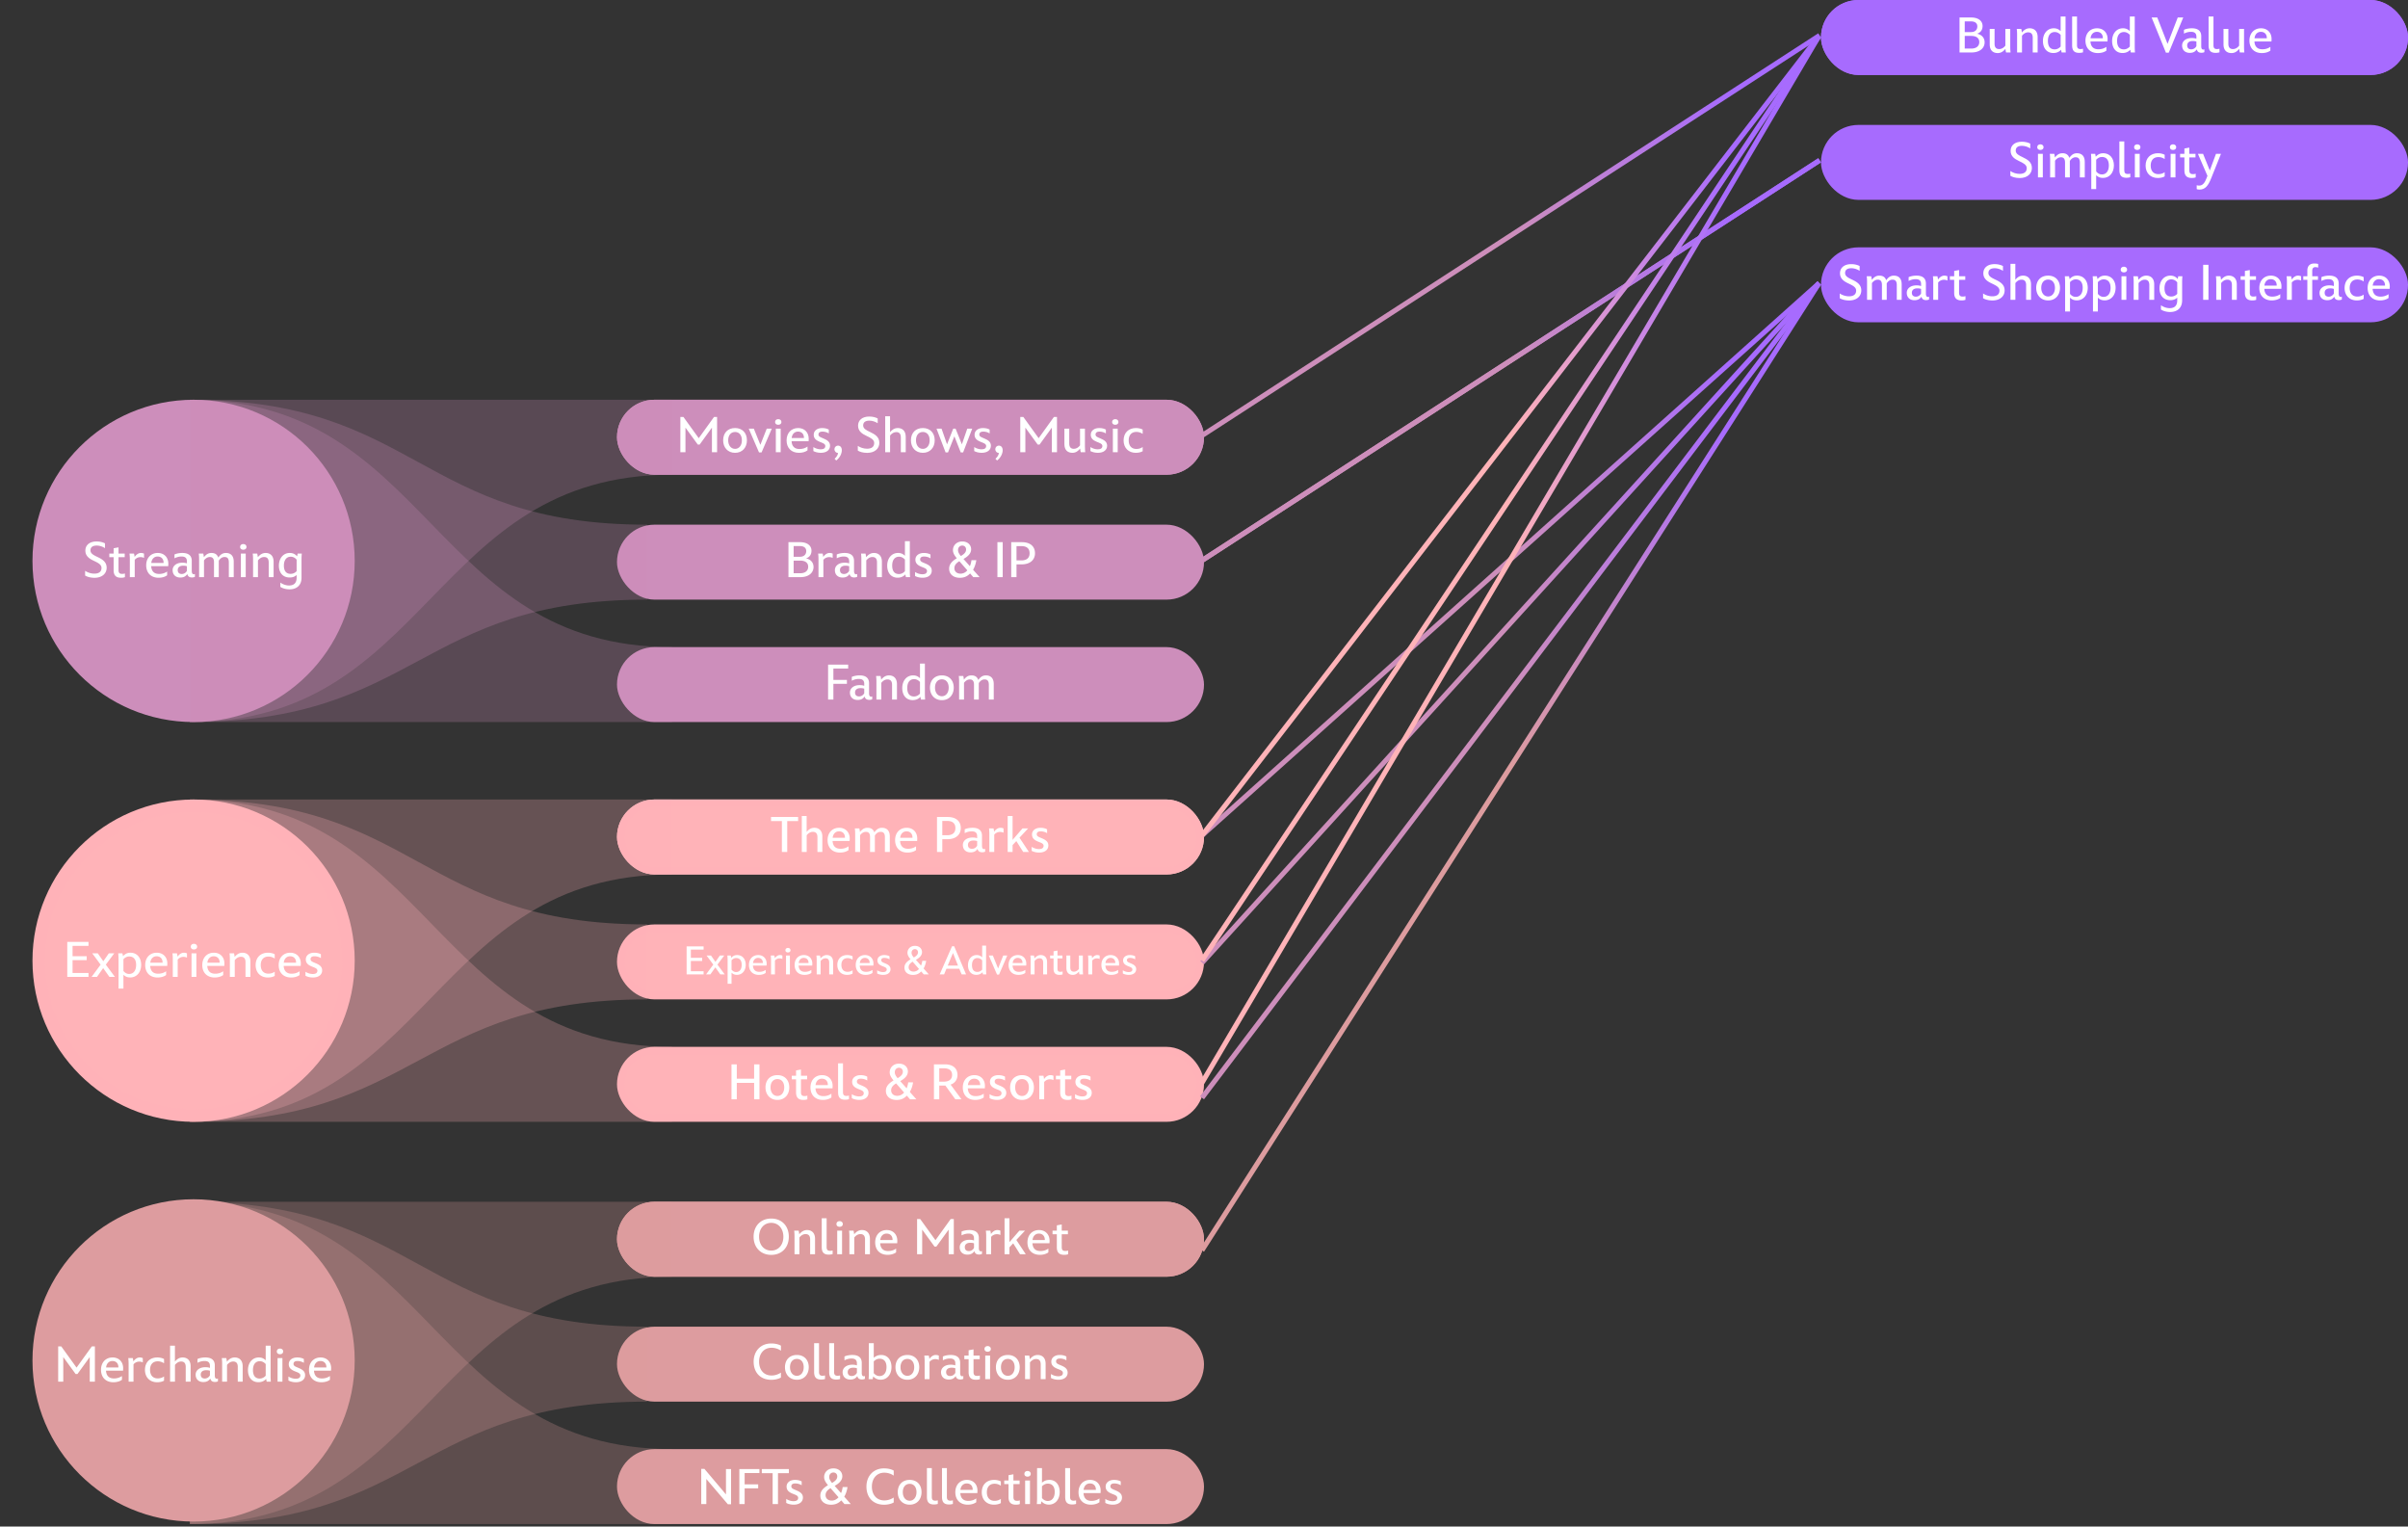 <svg xmlns="http://www.w3.org/2000/svg" width="964" height="611" fill="none"><rect width="100%" height="100%" fill="#333333" stroke="none"/><path fill="#FFB3B8" fill-rule="evenodd" d="M76 449V320c96.5 0 96.5 99 193 99v30H76z" clip-rule="evenodd" opacity=".25"/><rect width="232" height="27" x="248.5" y="321.5" fill="#FE8890" stroke="#FDBFC3" stroke-width="3" rx="13.5"/><rect width="232" height="27" x="248.5" y="321.5" fill="#FFB3B8" stroke="#FFB2B8" stroke-width="3" rx="13.5"/><rect width="232" height="27" x="248.5" y="371.5" fill="#FFB3B8" stroke="#FFB2B8" stroke-width="3" rx="13.5"/><path fill="#FFB3B8" fill-rule="evenodd" d="M76 320v129c91.5 0 91.5-49 183-49v-30c-91.5 0-91.5-50-183-50z" clip-rule="evenodd" opacity=".25"/><rect width="232" height="27" x="248.5" y="420.5" fill="#FFB3B8" stroke="#FFB2B8" stroke-width="3" rx="13.5"/><path fill="#FFB3B8" fill-rule="evenodd" d="M76 320v129c96.5 0 96.5-99 193-99v-30H76z" clip-rule="evenodd" opacity=".25"/><circle cx="77.5" cy="224.5" r="62" fill="#CD8EBB" stroke="#CD8EBB" stroke-width="5"/><path fill="#CD8EBB" fill-rule="evenodd" d="M76 289V160c96.5 0 96.5 99 193 99v30H76z" clip-rule="evenodd" opacity=".25"/><circle cx="77.5" cy="384.5" r="62" fill="#FFB3B8" stroke="#FFB2B8" stroke-width="5"/><path fill="#fff" d="M26.933 391h8.5v-1.58h-6.38v-5.14h5.66v-1.56h-5.66v-4.14h6.38V377h-8.5v14zm9.73 0h2.16l2.48-3.52 2.5 3.52h2.2l-3.64-4.9 3.38-4.54h-2.18l-2.2 3.18-2.22-3.18h-2.22l3.36 4.54-3.62 4.9zm10.789 4.68h1.96v-5.54c.7.68 1.48 1.08 2.72 1.08 2.66 0 4.38-2.16 4.38-5.02 0-2.88-1.66-4.88-4.3-4.88-1.38 0-2.18.56-2.98 1.38a5.16 5.16 0 0 0-.24-1.14h-1.66c.02.24.12 1.26.12 2.4v11.72zm4.22-5.86c-.98 0-1.66-.5-2.26-1.18v-4.72c.6-.62 1.34-1.1 2.3-1.1 1.76 0 2.78 1.16 2.78 3.38 0 2.24-1.04 3.62-2.82 3.62zm11.412 1.42c1.28 0 2.52-.32 3.42-.98v-1.52c-.92.66-2 .98-3.2.98-2.08 0-3.06-1.18-3.18-3.12h6.82c0-.1.04-.6.04-.98 0-2.54-1.68-4.3-4.22-4.3-2.8 0-4.64 2.02-4.64 4.94 0 3.02 1.9 4.98 4.96 4.98zm-2.92-5.92c.14-1.5 1.1-2.58 2.52-2.58 1.56 0 2.44 1.06 2.4 2.58h-4.92zm9.009 5.68h1.96v-6.92c.58-.72 1.42-1.1 2.3-1.1.68 0 1.16.18 1.42.32v-1.72c-.22-.1-.66-.26-1.24-.26-1.1 0-2 .8-2.54 1.6-.04-.6-.18-1.18-.24-1.36h-1.8c.06.4.14 1.22.14 2.24v7.2zm8.464-10.98c.72 0 1.28-.4 1.28-1.1 0-.72-.56-1.16-1.28-1.16s-1.26.44-1.26 1.16c0 .7.54 1.1 1.26 1.1zm-.96 10.98h1.94v-9.44h-1.94V391zm9.259.24c1.28 0 2.52-.32 3.42-.98v-1.52c-.92.66-2 .98-3.2.98-2.08 0-3.06-1.18-3.18-3.12h6.82c0-.1.04-.6.04-.98 0-2.54-1.68-4.3-4.22-4.3-2.8 0-4.64 2.02-4.64 4.94 0 3.02 1.9 4.98 4.96 4.98zm-2.92-5.92c.14-1.5 1.1-2.58 2.52-2.58 1.56 0 2.44 1.06 2.4 2.58h-4.92zm9.008 5.68h1.96v-6.7c.66-.82 1.48-1.36 2.46-1.36 1.08 0 1.84.54 1.84 2.16v5.9h1.961v-6.16c0-2.52-1.48-3.52-3.18-3.52-1.46 0-2.4.82-3.14 1.7-.06-.76-.2-1.3-.24-1.46h-1.8c.04.24.14 1.12.14 2.24v7.2zm15.199.24c1.1 0 2.08-.24 2.76-.64v-1.68c-.6.44-1.46.78-2.52.78-1.96 0-3.08-1.28-3.08-3.44 0-2.08 1.08-3.4 3.1-3.4 1.06 0 1.94.4 2.5.8v-1.72c-.54-.32-1.58-.62-2.68-.62-2.98 0-4.96 1.9-4.96 4.96 0 2.98 1.96 4.96 4.88 4.96zm9.299 0c1.28 0 2.52-.32 3.42-.98v-1.52c-.92.66-2 .98-3.2.98-2.08 0-3.06-1.18-3.18-3.12h6.82c0-.1.04-.6.04-.98 0-2.54-1.68-4.3-4.22-4.3-2.8 0-4.64 2.02-4.64 4.94 0 3.02 1.9 4.98 4.96 4.98zm-2.92-5.92c.14-1.5 1.1-2.58 2.52-2.58 1.56 0 2.44 1.06 2.4 2.58h-4.92zm11.643 5.92c2.32 0 3.72-1.12 3.72-2.84 0-1.62-1.22-2.3-2.68-2.92-1.18-.5-1.96-.74-1.96-1.6 0-.72.54-1.14 1.56-1.14.92 0 1.92.28 2.58.74v-1.54c-.54-.32-1.46-.62-2.66-.62-1.96 0-3.38 1.04-3.38 2.68 0 1.42.86 2.2 2.36 2.82 1.16.48 2.28.76 2.28 1.7 0 .88-.66 1.32-1.86 1.32-.96 0-2.08-.34-2.92-.9v1.6c.64.36 1.74.7 2.96.7z"/><path fill="#DD9C9F" fill-rule="evenodd" d="M76 610V481c96.5 0 96.5 99 193 99v30H76z" clip-rule="evenodd" opacity=".25"/><rect width="232" height="27" x="248.5" y="482.5" fill="#DD9C9F" stroke="#DD9C9F" stroke-width="3" rx="13.5"/><rect width="232" height="27" x="248.5" y="482.5" fill="#DD9C9F" stroke="#DD9C9F" stroke-width="3" rx="13.5"/><rect width="232" height="27" x="248.5" y="532.5" fill="#DD9C9F" stroke="#DD9C9F" stroke-width="3" rx="13.5"/><path fill="#DD9C9F" fill-rule="evenodd" d="M76 481v129c91.5 0 91.5-49 183-49v-30c-91.5 0-91.5-50-183-50z" clip-rule="evenodd" opacity=".25"/><rect width="232" height="27" x="248.5" y="581.5" fill="#DD9C9F" stroke="#DD9C9F" stroke-width="3" rx="13.5"/><path fill="#DD9C9F" fill-rule="evenodd" d="M76 481v129c96.5 0 96.5-99 193-99v-30H76z" clip-rule="evenodd" opacity=".25"/><path fill="#fff" d="M308.749 502.26c4.22 0 7.04-2.96 7.04-7.26 0-4.32-2.82-7.28-7.04-7.28-4.2 0-7.06 2.96-7.06 7.28 0 4.3 2.86 7.26 7.06 7.26zm0-1.72c-2.9 0-4.86-2.28-4.86-5.54 0-3.26 1.96-5.56 4.86-5.56 2.88 0 4.86 2.3 4.86 5.56s-1.98 5.54-4.86 5.54zm9.319 1.46h1.96v-6.7c.66-.82 1.48-1.36 2.46-1.36 1.08 0 1.84.54 1.84 2.16v5.9h1.96v-6.16c0-2.52-1.48-3.52-3.18-3.52-1.46 0-2.4.82-3.14 1.7-.06-.76-.2-1.3-.24-1.46h-1.8c.04.24.14 1.12.14 2.24v7.2zm13.738.16c.74 0 1.36-.16 1.52-.22v-1.44c-.12.04-.58.14-1 .14-.98 0-1.4-.44-1.4-1.48V487.6h-1.96v11.54c0 2.14.88 3.02 2.84 3.02zm4.315-11.14c.72 0 1.28-.4 1.28-1.1 0-.72-.56-1.16-1.28-1.16s-1.26.44-1.26 1.16c0 .7.54 1.1 1.26 1.1zm-.96 10.98h1.94v-9.44h-1.94V502zm4.879 0H342v-6.7c.66-.82 1.48-1.36 2.46-1.36 1.08 0 1.84.54 1.84 2.16v5.9h1.96v-6.16c0-2.52-1.48-3.52-3.18-3.52-1.46 0-2.4.82-3.14 1.7-.06-.76-.2-1.3-.24-1.46h-1.8c.04.24.14 1.12.14 2.24v7.2zm15.279.24c1.28 0 2.52-.32 3.42-.98v-1.52c-.92.66-2 .98-3.2.98-2.08 0-3.06-1.18-3.18-3.12h6.82c0-.1.04-.6.04-.98 0-2.54-1.68-4.3-4.22-4.3-2.8 0-4.64 2.02-4.64 4.94 0 3.02 1.9 4.98 4.96 4.98zm-2.92-5.92c.14-1.5 1.1-2.58 2.52-2.58 1.56 0 2.44 1.06 2.4 2.58h-4.92zm14.738 5.68h2.04v-9.84l4.94 6.78h.74l4.92-6.78V502h2.06v-14.1h-1.24l-6.1 8.48-6.12-8.48h-1.24V502zm20.127.16c1.34 0 2.16-.46 2.82-1.4.22 1.02.94 1.36 1.84 1.36.82 0 1.2-.26 1.2-.26v-1.14a.93.93 0 0 1-.48.12c-.48 0-.78-.42-.78-1.34v-4.02c0-2.1-1.32-3.16-3.76-3.16-1.52 0-2.74.38-3.16.62v1.52c.46-.24 1.5-.72 2.82-.72 1.54 0 2.16.68 2.16 1.96v.8c-.54-.2-1.14-.28-1.84-.28-2.42 0-3.88 1.3-3.88 2.98 0 1.84 1.22 2.96 3.06 2.96zm.6-1.42c-1.04 0-1.62-.56-1.62-1.58 0-.98.68-1.74 2.2-1.74.64 0 1.1.08 1.48.22v1.82c-.38.74-1.14 1.28-2.06 1.28zm6.942 1.26h1.96v-6.92c.58-.72 1.42-1.1 2.3-1.1.68 0 1.16.18 1.42.32v-1.72c-.22-.1-.66-.26-1.24-.26-1.1 0-2 .8-2.54 1.6-.04-.6-.18-1.18-.24-1.36h-1.8c.06.4.14 1.22.14 2.24v7.2zm13.284-9.44-3.98 4.6v-9.56h-1.96V502h1.96v-2.76l1.5-1.6 2.76 4.36h2.28l-3.78-5.72 3.48-3.72h-2.26zm8.186 9.68c1.28 0 2.52-.32 3.42-.98v-1.52c-.92.66-2 .98-3.2.98-2.08 0-3.06-1.18-3.18-3.12h6.82c0-.1.04-.6.04-.98 0-2.54-1.68-4.3-4.22-4.3-2.8 0-4.64 2.02-4.64 4.94 0 3.02 1.9 4.98 4.96 4.98zm-2.92-5.92c.14-1.5 1.1-2.58 2.52-2.58 1.56 0 2.44 1.06 2.4 2.58h-4.92zm12.687 5.92c.72 0 1.24-.12 1.56-.24v-1.48c-.26.1-.64.18-1.1.18-1 0-1.46-.4-1.46-1.54V494h2.48v-1.44h-2.48v-2.48l-1.96.36v2.12h-1.72V494h1.72v5.22c0 2.12 1 3.02 2.96 3.02zm-117.275 50.02c1.46 0 2.84-.32 3.86-.9v-1.98c-.94.62-2.22 1.16-3.76 1.16-3.02 0-4.98-2.18-4.98-5.54 0-3.24 1.94-5.56 4.96-5.56 1.52 0 2.84.5 3.78 1.18v-2.02c-1-.58-2.42-.88-3.9-.88-4.26 0-7.02 3.08-7.02 7.28 0 4.38 2.7 7.26 7.06 7.26zm10.257-.02c2.9 0 4.74-2.12 4.74-5 0-3-1.88-4.92-4.74-4.92-2.9 0-4.78 1.92-4.78 4.92 0 2.88 1.86 5 4.78 5zm0-1.58c-1.68 0-2.76-1.46-2.76-3.42 0-2.08 1.1-3.34 2.76-3.34 1.64 0 2.72 1.26 2.72 3.34 0 1.96-1.06 3.42-2.72 3.42zm9.734 1.5c.74 0 1.36-.16 1.52-.22v-1.44c-.12.04-.58.14-1 .14-.98 0-1.4-.44-1.4-1.48V537.6h-1.96v11.54c0 2.14.88 3.02 2.84 3.02zm6.035 0c.74 0 1.36-.16 1.52-.22v-1.44c-.12.04-.58.14-1 .14-.98 0-1.4-.44-1.4-1.48V537.6h-1.96v11.54c0 2.14.88 3.02 2.84 3.02zm5.595 0c1.34 0 2.16-.46 2.82-1.4.22 1.02.94 1.36 1.84 1.36.82 0 1.2-.26 1.2-.26v-1.14a.93.93 0 0 1-.48.12c-.48 0-.78-.42-.78-1.34v-4.02c0-2.1-1.32-3.16-3.76-3.16-1.52 0-2.74.38-3.16.62v1.52c.46-.24 1.5-.72 2.82-.72 1.54 0 2.16.68 2.16 1.96v.8c-.54-.2-1.14-.28-1.84-.28-2.42 0-3.88 1.3-3.88 2.98 0 1.84 1.22 2.96 3.06 2.96zm.6-1.42c-1.04 0-1.62-.56-1.62-1.58 0-.98.68-1.74 2.2-1.74.64 0 1.1.08 1.48.22v1.82c-.38.74-1.14 1.28-2.06 1.28zm11.582 1.48c2.62 0 4.32-2.16 4.32-5.02 0-2.86-1.54-4.88-4.12-4.88-1.26 0-2.22.46-2.98 1.12v-5.84h-1.96v12.04c0 1.1-.08 2.14-.1 2.36h1.62s.1-.4.22-1.12c.8.9 1.8 1.34 3 1.34zm-.46-1.46c-1.26 0-2.02-.84-2.32-1.16v-4.72c.6-.58 1.36-1.06 2.32-1.06 1.74 0 2.78 1.12 2.78 3.34 0 2.24-1.06 3.6-2.78 3.6zm11.152 1.48c2.9 0 4.74-2.12 4.74-5 0-3-1.88-4.92-4.74-4.92-2.9 0-4.78 1.92-4.78 4.92 0 2.88 1.86 5 4.78 5zm0-1.58c-1.68 0-2.76-1.46-2.76-3.42 0-2.08 1.1-3.34 2.76-3.34 1.64 0 2.72 1.26 2.72 3.34 0 1.96-1.06 3.42-2.72 3.42zm6.894 1.34h1.96v-6.92c.58-.72 1.42-1.1 2.3-1.1.68 0 1.16.18 1.42.32v-1.72c-.22-.1-.66-.26-1.24-.26-1.1 0-2 .8-2.54 1.6-.04-.6-.18-1.18-.24-1.36h-1.8c.06.4.14 1.22.14 2.24v7.2zm9.627.16c1.34 0 2.16-.46 2.82-1.4.22 1.02.94 1.36 1.84 1.36.82 0 1.2-.26 1.2-.26v-1.14a.93.93 0 0 1-.48.12c-.48 0-.78-.42-.78-1.34v-4.02c0-2.1-1.32-3.16-3.76-3.16-1.52 0-2.74.38-3.16.62v1.52c.46-.24 1.5-.72 2.82-.72 1.54 0 2.16.68 2.16 1.96v.8c-.54-.2-1.14-.28-1.84-.28-2.42 0-3.88 1.3-3.88 2.98 0 1.84 1.22 2.96 3.06 2.96zm.6-1.42c-1.04 0-1.62-.56-1.62-1.58 0-.98.68-1.74 2.2-1.74.64 0 1.1.08 1.48.22v1.82c-.38.74-1.14 1.28-2.06 1.28zm10.346 1.5c.72 0 1.24-.12 1.56-.24v-1.48c-.26.1-.64.18-1.1.18-1 0-1.46-.4-1.46-1.54V544h2.48v-1.44h-2.48v-2.48l-1.96.36v2.12h-1.72V544h1.72v5.22c0 2.12 1 3.02 2.96 3.02zm4.649-11.22c.72 0 1.28-.4 1.28-1.1 0-.72-.56-1.16-1.28-1.16s-1.26.44-1.26 1.16c0 .7.54 1.1 1.26 1.1zm-.96 10.98h1.94v-9.44h-1.94V552zm9.059.24c2.9 0 4.74-2.12 4.74-5 0-3-1.88-4.92-4.74-4.92-2.9 0-4.78 1.92-4.78 4.92 0 2.88 1.86 5 4.78 5zm0-1.58c-1.68 0-2.76-1.46-2.76-3.42 0-2.08 1.1-3.34 2.76-3.34 1.64 0 2.72 1.26 2.72 3.34 0 1.96-1.06 3.42-2.72 3.42zm6.894 1.34h1.96v-6.7c.66-.82 1.48-1.36 2.46-1.36 1.08 0 1.84.54 1.84 2.16v5.9h1.96v-6.16c0-2.52-1.48-3.52-3.18-3.52-1.46 0-2.4.82-3.14 1.7-.06-.76-.2-1.3-.24-1.46h-1.8c.04.24.14 1.12.14 2.24v7.2zm13.319.24c2.32 0 3.72-1.12 3.72-2.84 0-1.62-1.22-2.3-2.68-2.92-1.18-.5-1.96-.74-1.96-1.6 0-.72.54-1.14 1.56-1.14.92 0 1.92.28 2.58.74v-1.54c-.54-.32-1.46-.62-2.66-.62-1.96 0-3.38 1.04-3.38 2.68 0 1.42.86 2.2 2.36 2.82 1.16.48 2.28.76 2.28 1.7 0 .88-.66 1.32-1.86 1.32-.96 0-2.08-.34-2.92-.9v1.6c.64.36 1.74.7 2.96.7zM291.39 602.08h1.28V588h-2.04v10.12l-8.64-10.22h-1.26V602h2.04v-10.04l8.62 10.12zm4.594-.08h2.12v-6.3h5.42v-1.58h-5.42v-4.54h5.92V588h-8.04v14zm13.328 0h2.14v-12.36h4.36V588h-10.84v1.64h4.34V602zm8.402.24c2.32 0 3.72-1.12 3.72-2.84 0-1.62-1.22-2.3-2.68-2.92-1.18-.5-1.96-.74-1.96-1.6 0-.72.54-1.14 1.56-1.14.92 0 1.92.28 2.58.74v-1.54c-.54-.32-1.46-.62-2.66-.62-1.96 0-3.38 1.04-3.38 2.68 0 1.42.86 2.2 2.36 2.82 1.16.48 2.28.76 2.28 1.7 0 .88-.66 1.32-1.86 1.32-.96 0-2.08-.34-2.92-.9v1.6c.64.36 1.74.7 2.96.7zm21.571-7.04h-1.94c-.12.9-.34 1.7-.64 2.4l-2.56-2.88c1.7-.96 3.06-2.14 3.06-3.86 0-1.8-1.4-3.14-3.56-3.14-2.26 0-3.72 1.58-3.72 3.46 0 1.04.46 1.96 1.54 3.26-2.02 1.22-3.06 2.44-3.06 4.18 0 2.16 1.66 3.64 4.3 3.64 1.68 0 3-.58 4.08-1.74l1.28 1.48h2.54l-2.62-2.96c.64-1.08 1.08-2.4 1.3-3.84zm-7.32-4.06c0-.98.66-1.78 1.68-1.78.9 0 1.54.66 1.54 1.56 0 1.06-.7 1.8-2.08 2.62-.76-.9-1.14-1.58-1.14-2.4zm-1.46 7.28c0-1.18.7-2 1.98-2.8l3.2 3.66c-.74.86-1.68 1.32-2.74 1.32-1.46 0-2.44-.88-2.44-2.18zm23.419 3.84c1.46 0 2.84-.32 3.86-.9v-1.98c-.94.62-2.22 1.16-3.76 1.16-3.02 0-4.98-2.18-4.98-5.54 0-3.24 1.94-5.56 4.96-5.56 1.52 0 2.84.5 3.78 1.18v-2.02c-1-.58-2.42-.88-3.9-.88-4.26 0-7.02 3.08-7.02 7.28 0 4.38 2.7 7.26 7.06 7.26zm10.257-.02c2.9 0 4.74-2.12 4.74-5 0-3-1.88-4.92-4.74-4.92-2.9 0-4.78 1.92-4.78 4.92 0 2.88 1.86 5 4.78 5zm0-1.58c-1.68 0-2.76-1.46-2.76-3.42 0-2.08 1.1-3.34 2.76-3.34 1.64 0 2.72 1.26 2.72 3.34 0 1.96-1.06 3.42-2.72 3.42zm9.734 1.5c.74 0 1.36-.16 1.52-.22v-1.44c-.12.04-.58.14-1 .14-.98 0-1.4-.44-1.4-1.48V587.6h-1.96v11.54c0 2.14.88 3.02 2.84 3.02zm6.035 0c.74 0 1.36-.16 1.52-.22v-1.44c-.12.04-.58.14-1 .14-.98 0-1.4-.44-1.4-1.48V587.6h-1.96v11.54c0 2.14.88 3.02 2.84 3.02zm7.458.08c1.28 0 2.52-.32 3.42-.98v-1.52c-.92.66-2 .98-3.2.98-2.08 0-3.06-1.18-3.18-3.12h6.82c0-.1.04-.6.04-.98 0-2.54-1.68-4.3-4.22-4.3-2.8 0-4.64 2.02-4.64 4.94 0 3.02 1.9 4.98 4.96 4.98zm-2.92-5.92c.14-1.5 1.1-2.58 2.52-2.58 1.56 0 2.44 1.06 2.4 2.58h-4.92zm13.426 5.92c1.1 0 2.08-.24 2.76-.64v-1.68c-.6.44-1.46.78-2.52.78-1.96 0-3.08-1.28-3.08-3.44 0-2.08 1.08-3.4 3.1-3.4 1.06 0 1.94.4 2.5.8v-1.72c-.54-.32-1.58-.62-2.68-.62-2.98 0-4.96 1.9-4.96 4.96 0 2.98 1.96 4.96 4.88 4.96zm8.793 0c.72 0 1.24-.12 1.56-.24v-1.48c-.26.1-.64.18-1.1.18-1 0-1.46-.4-1.46-1.54V594h2.48v-1.44h-2.48v-2.48l-1.96.36v2.12h-1.72V594h1.72v5.22c0 2.12 1 3.02 2.96 3.02zm4.648-11.22c.72 0 1.28-.4 1.28-1.1 0-.72-.56-1.16-1.28-1.16s-1.26.44-1.26 1.16c0 .7.54 1.1 1.26 1.1zm-.96 10.98h1.94v-9.44h-1.94V602zm9.52.22c2.62 0 4.32-2.16 4.32-5.02 0-2.86-1.54-4.88-4.12-4.88-1.26 0-2.22.46-2.98 1.12v-5.84h-1.96v12.04c0 1.1-.08 2.14-.1 2.36h1.62s.1-.4.22-1.12c.8.9 1.8 1.34 3 1.34zm-.46-1.46c-1.26 0-2.02-.84-2.32-1.16v-4.72c.6-.58 1.36-1.06 2.32-1.06 1.74 0 2.78 1.12 2.78 3.34 0 2.24-1.06 3.6-2.78 3.6zm9.812 1.4c.74 0 1.36-.16 1.52-.22v-1.44c-.12.04-.58.14-1 .14-.98 0-1.4-.44-1.4-1.48V587.6h-1.96v11.54c0 2.14.88 3.02 2.84 3.02zm7.458.08c1.28 0 2.52-.32 3.42-.98v-1.52c-.92.66-2 .98-3.2.98-2.08 0-3.06-1.18-3.18-3.12h6.82c0-.1.04-.6.04-.98 0-2.54-1.68-4.3-4.22-4.3-2.8 0-4.64 2.02-4.64 4.94 0 3.02 1.9 4.98 4.96 4.98zm-2.92-5.92c.14-1.5 1.1-2.58 2.52-2.58 1.56 0 2.44 1.06 2.4 2.58h-4.92zm11.643 5.92c2.32 0 3.72-1.12 3.72-2.84 0-1.62-1.22-2.3-2.68-2.92-1.18-.5-1.96-.74-1.96-1.6 0-.72.54-1.14 1.56-1.14.92 0 1.92.28 2.58.74v-1.54c-.54-.32-1.46-.62-2.66-.62-1.96 0-3.38 1.04-3.38 2.68 0 1.42.86 2.2 2.36 2.82 1.16.48 2.28.76 2.28 1.7 0 .88-.66 1.32-1.86 1.32-.96 0-2.08-.34-2.92-.9v1.6c.64.36 1.74.7 2.96.7z"/><circle cx="77.5" cy="544.5" r="62" fill="#DD9C9F" stroke="#DD9C9F" stroke-width="5"/><path fill="#fff" d="M23.29 553h2.04v-9.84l4.94 6.78h.74l4.92-6.78V553h2.06v-14.1h-1.24l-6.1 8.48-6.12-8.48h-1.24V553zm22.109.24c1.28 0 2.52-.32 3.42-.98v-1.52c-.92.66-2 .98-3.2.98-2.08 0-3.06-1.18-3.18-3.12h6.82c0-.1.04-.6.04-.98 0-2.54-1.68-4.3-4.22-4.3-2.8 0-4.64 2.02-4.64 4.94 0 3.02 1.9 4.98 4.96 4.98zm-2.92-5.92c.14-1.5 1.1-2.58 2.52-2.58 1.56 0 2.44 1.06 2.4 2.58h-4.92zm9.008 5.68h1.96v-6.92c.58-.72 1.42-1.1 2.3-1.1.68 0 1.16.18 1.42.32v-1.72c-.22-.1-.66-.26-1.24-.26-1.1 0-2 .8-2.54 1.6-.04-.6-.18-1.18-.24-1.36h-1.8c.06.4.14 1.22.14 2.24v7.2zm11.43.24c1.1 0 2.08-.24 2.76-.64v-1.68c-.6.44-1.46.78-2.52.78-1.96 0-3.08-1.28-3.08-3.44 0-2.08 1.08-3.4 3.1-3.4 1.06 0 1.94.4 2.5.8v-1.72c-.54-.32-1.58-.62-2.68-.62-2.98 0-4.96 1.9-4.96 4.96 0 2.98 1.96 4.96 4.88 4.96zm10.212-9.92c-1.42 0-2.36.76-3.1 1.66v-6.38h-1.94V553h1.96v-6.7c.66-.82 1.48-1.36 2.46-1.36 1.08 0 1.84.54 1.84 2.16v5.9h1.96v-6.16c0-2.52-1.48-3.52-3.18-3.52zm8.258 9.84c1.34 0 2.16-.46 2.82-1.4.22 1.02.94 1.36 1.84 1.36.82 0 1.2-.26 1.2-.26v-1.14a.93.93 0 0 1-.48.12c-.48 0-.78-.42-.78-1.34v-4.02c0-2.1-1.32-3.16-3.76-3.16-1.52 0-2.74.38-3.16.62v1.52c.46-.24 1.5-.72 2.82-.72 1.54 0 2.16.68 2.16 1.96v.8c-.54-.2-1.14-.28-1.84-.28-2.42 0-3.88 1.3-3.88 2.98 0 1.84 1.22 2.96 3.06 2.96zm.6-1.42c-1.04 0-1.62-.56-1.62-1.58 0-.98.68-1.74 2.2-1.74.64 0 1.1.08 1.48.22v1.82c-.38.74-1.14 1.28-2.06 1.28zM88.93 553h1.96v-6.7c.66-.82 1.48-1.36 2.46-1.36 1.08 0 1.84.54 1.84 2.16v5.9h1.96v-6.16c0-2.52-1.48-3.52-3.18-3.52-1.46 0-2.4.82-3.14 1.7-.06-.76-.2-1.3-.24-1.46h-1.8c.04.24.14 1.12.14 2.24v7.2zm14.498.22c1.38 0 2.36-.5 3.14-1.32.06.62.2 1.1.2 1.1h1.66c-.02-.24-.1-1.28-.1-2.38V538.6h-1.96v5.86c-.72-.7-1.52-1.14-2.76-1.14-2.6 0-4.34 2.16-4.34 5.08 0 2.88 1.58 4.82 4.16 4.82zm.54-1.46c-1.74 0-2.7-1.14-2.7-3.4 0-2.2 1-3.54 2.74-3.54 1.24 0 2 .76 2.36 1.14v4.66c-.6.66-1.4 1.14-2.4 1.14zm8.113-9.74c.72 0 1.28-.4 1.28-1.1 0-.72-.56-1.16-1.28-1.16s-1.26.44-1.26 1.16c0 .7.54 1.1 1.26 1.1zm-.96 10.98h1.94v-9.44h-1.94V553zm7.299.24c2.32 0 3.72-1.12 3.72-2.84 0-1.62-1.22-2.3-2.68-2.92-1.18-.5-1.96-.74-1.96-1.6 0-.72.54-1.14 1.56-1.14.92 0 1.92.28 2.58.74v-1.54c-.54-.32-1.46-.62-2.66-.62-1.96 0-3.38 1.04-3.38 2.68 0 1.42.86 2.2 2.36 2.82 1.16.48 2.28.76 2.28 1.7 0 .88-.66 1.32-1.86 1.32-.96 0-2.08-.34-2.92-.9v1.6c.64.36 1.74.7 2.96.7zm10.241 0c1.28 0 2.52-.32 3.42-.98v-1.52c-.92.66-2 .98-3.2.98-2.08 0-3.06-1.18-3.18-3.12h6.82c0-.1.04-.6.04-.98 0-2.54-1.68-4.3-4.22-4.3-2.8 0-4.64 2.02-4.64 4.94 0 3.02 1.9 4.98 4.96 4.98zm-2.92-5.92c.14-1.5 1.1-2.58 2.52-2.58 1.56 0 2.44 1.06 2.4 2.58h-4.92z"/><rect width="232" height="27" x="248.5" y="161.5" fill="#CD8EBB" stroke="#CD8EBB" stroke-width="3" rx="13.5"/><rect width="232" height="27" x="248.5" y="161.5" fill="#CD8EBB" stroke="#CD8EBB" stroke-width="3" rx="13.5"/><path fill="#fff" d="M272.371 181h2.04v-9.84l4.94 6.78h.74l4.92-6.78V181h2.06v-14.1h-1.24l-6.1 8.48-6.12-8.48h-1.24V181zm21.908.24c2.9 0 4.74-2.12 4.74-5 0-3-1.88-4.92-4.74-4.92-2.9 0-4.78 1.92-4.78 4.92 0 2.88 1.86 5 4.78 5zm0-1.58c-1.68 0-2.76-1.46-2.76-3.42 0-2.08 1.1-3.34 2.76-3.34 1.64 0 2.72 1.26 2.72 3.34 0 1.96-1.06 3.42-2.72 3.42zm9.578 1.42h1.02l4.1-9.52h-2.02l-2.56 6.48-2.62-6.48h-2.04l4.12 9.52zm7.694-11.06c.72 0 1.28-.4 1.28-1.1 0-.72-.56-1.16-1.28-1.16s-1.26.44-1.26 1.16c0 .7.54 1.1 1.26 1.1zm-.96 10.98h1.94v-9.44h-1.94V181zm9.259.24c1.28 0 2.52-.32 3.42-.98v-1.52c-.92.66-2 .98-3.2.98-2.08 0-3.06-1.18-3.18-3.12h6.82c0-.1.04-.6.04-.98 0-2.54-1.68-4.3-4.22-4.3-2.8 0-4.64 2.02-4.64 4.94 0 3.02 1.9 4.98 4.96 4.98zm-2.92-5.92c.14-1.5 1.1-2.58 2.52-2.58 1.56 0 2.44 1.06 2.4 2.58h-4.92zm11.643 5.92c2.32 0 3.72-1.12 3.72-2.84 0-1.62-1.22-2.3-2.68-2.92-1.18-.5-1.96-.74-1.96-1.6 0-.72.54-1.14 1.56-1.14.92 0 1.92.28 2.58.74v-1.54c-.54-.32-1.46-.62-2.66-.62-1.96 0-3.38 1.04-3.38 2.68 0 1.42.86 2.2 2.36 2.82 1.16.48 2.28.76 2.28 1.7 0 .88-.66 1.32-1.86 1.32-.96 0-2.08-.34-2.92-.9v1.6c.64.36 1.74.7 2.96.7zm6.197 3.08c1.6-1.26 2.24-2.88 2.24-4.14 0-1.08-.6-1.82-1.5-1.82-.86 0-1.46.64-1.46 1.46 0 .7.5 1.42 1.44 1.48 0 .62-.56 1.64-1.38 2.32l.66.7zm12.361-3.06c3.02 0 4.9-1.66 4.9-4.02 0-2.34-1.7-3.38-3.72-4.34-1.44-.68-2.76-1.32-2.76-2.62 0-1.28.9-1.92 2.5-1.92 1.32 0 2.52.52 3.32 1.04v-1.92c-.74-.4-1.96-.76-3.36-.76-2.84 0-4.5 1.48-4.5 3.66 0 2.22 1.68 3.28 3.34 4.06 1.72.82 3.12 1.5 3.12 2.86 0 1.5-1 2.3-2.88 2.3-1.32 0-2.74-.48-3.68-1.14v1.9c.7.44 2.04.9 3.72.9zm12.285-9.94c-1.42 0-2.36.76-3.1 1.66v-6.38h-1.94V181h1.96v-6.7c.66-.82 1.48-1.36 2.46-1.36 1.08 0 1.84.54 1.84 2.16v5.9h1.96v-6.16c0-2.52-1.48-3.52-3.18-3.52zm10.039 9.92c2.9 0 4.74-2.12 4.74-5 0-3-1.88-4.92-4.74-4.92-2.9 0-4.78 1.92-4.78 4.92 0 2.88 1.86 5 4.78 5zm0-1.58c-1.68 0-2.76-1.46-2.76-3.42 0-2.08 1.1-3.34 2.76-3.34 1.64 0 2.72 1.26 2.72 3.34 0 1.96-1.06 3.42-2.72 3.42zm9.098 1.42h.96l2.56-6.44 2.54 6.44h.96l3.64-9.52h-1.98l-2.16 6.28-2.52-6.28h-.94l-2.48 6.28-2.2-6.28h-2.02l3.64 9.52zm14.415.16c2.32 0 3.72-1.12 3.72-2.84 0-1.62-1.22-2.3-2.68-2.92-1.18-.5-1.96-.74-1.96-1.6 0-.72.54-1.14 1.56-1.14.92 0 1.92.28 2.58.74v-1.54c-.54-.32-1.46-.62-2.66-.62-1.96 0-3.38 1.04-3.38 2.68 0 1.42.86 2.2 2.36 2.82 1.16.48 2.28.76 2.28 1.7 0 .88-.66 1.32-1.86 1.32-.96 0-2.08-.34-2.92-.9v1.6c.64.36 1.74.7 2.96.7zm6.196 3.08c1.6-1.26 2.24-2.88 2.24-4.14 0-1.08-.6-1.82-1.5-1.82-.86 0-1.46.64-1.46 1.46 0 .7.5 1.42 1.44 1.48 0 .62-.56 1.64-1.38 2.32l.66.7zm9.281-3.32h2.04v-9.84l4.94 6.78h.74l4.92-6.78V181h2.06v-14.1h-1.24l-6.1 8.48-6.12-8.48h-1.24V181zm20.868.24c1.44 0 2.38-.82 3.1-1.7.06.8.2 1.32.26 1.46h1.78c-.02-.24-.12-1.12-.12-2.22v-7.22h-1.96v6.7c-.64.84-1.5 1.38-2.46 1.38-1.14 0-1.86-.56-1.86-2.18v-5.9h-1.94v6.2c0 2.52 1.44 3.48 3.2 3.48zm10.178 0c2.32 0 3.72-1.12 3.72-2.84 0-1.62-1.22-2.3-2.68-2.92-1.18-.5-1.96-.74-1.96-1.6 0-.72.54-1.14 1.56-1.14.92 0 1.92.28 2.58.74v-1.54c-.54-.32-1.46-.62-2.66-.62-1.96 0-3.38 1.04-3.38 2.68 0 1.42.86 2.2 2.36 2.82 1.16.48 2.28.76 2.28 1.7 0 .88-.66 1.32-1.86 1.32-.96 0-2.08-.34-2.92-.9v1.6c.64.36 1.74.7 2.96.7zm6.982-11.22c.72 0 1.28-.4 1.28-1.1 0-.72-.56-1.16-1.28-1.16s-1.26.44-1.26 1.16c0 .7.54 1.1 1.26 1.1zm-.96 10.98h1.94v-9.44h-1.94V181zm9.179.24c1.1 0 2.08-.24 2.76-.64v-1.68c-.6.44-1.46.78-2.52.78-1.96 0-3.08-1.28-3.08-3.44 0-2.08 1.08-3.4 3.1-3.4 1.06 0 1.94.4 2.5.8v-1.72c-.54-.32-1.58-.62-2.68-.62-2.98 0-4.96 1.9-4.96 4.96 0 2.98 1.96 4.96 4.88 4.96z"/><rect width="235" height="30" x="247" y="210" fill="#CD8EBB" rx="15"/><path fill="#fff" d="M315.642 231h4.78c3.34 0 5.26-1.76 5.26-4.06 0-1.7-1.02-3-2.98-3.44v-.02c1.52-.5 2.16-1.68 2.16-3.06 0-2.02-1.66-3.42-4.58-3.42h-4.64v14zm2.08-8.16v-4.28h2.48c1.7 0 2.56.78 2.56 2 0 1.2-.72 2.28-2.56 2.28h-2.48zm0 6.6v-5.06h2.6c2.08 0 3.22.9 3.22 2.46 0 1.5-1.06 2.6-3.22 2.6h-2.6zm9.945 1.56h1.96v-6.92c.58-.72 1.42-1.1 2.3-1.1.68 0 1.16.18 1.42.32v-1.72c-.22-.1-.66-.26-1.24-.26-1.1 0-2 .8-2.54 1.6-.04-.6-.18-1.18-.24-1.36h-1.8c.06.4.14 1.22.14 2.24v7.2zm9.627.16c1.34 0 2.16-.46 2.82-1.4.22 1.02.94 1.36 1.84 1.36.82 0 1.2-.26 1.2-.26v-1.14a.93.93 0 0 1-.48.12c-.48 0-.78-.42-.78-1.34v-4.02c0-2.1-1.32-3.16-3.76-3.16-1.52 0-2.74.38-3.16.62v1.52c.46-.24 1.5-.72 2.82-.72 1.54 0 2.16.68 2.16 1.96v.8c-.54-.2-1.14-.28-1.84-.28-2.42 0-3.88 1.3-3.88 2.98 0 1.84 1.22 2.96 3.06 2.96zm.6-1.42c-1.04 0-1.62-.56-1.62-1.58 0-.98.68-1.74 2.2-1.74.64 0 1.1.08 1.48.22v1.82c-.38.74-1.14 1.28-2.06 1.28zm6.941 1.26h1.96v-6.7c.66-.82 1.48-1.36 2.46-1.36 1.08 0 1.84.54 1.84 2.16v5.9h1.96v-6.16c0-2.52-1.48-3.52-3.18-3.52-1.46 0-2.4.82-3.14 1.7-.06-.76-.2-1.3-.24-1.46h-1.8c.04.24.14 1.12.14 2.24v7.2zm14.499.22c1.38 0 2.36-.5 3.14-1.32.06.62.2 1.1.2 1.1h1.66c-.02-.24-.1-1.28-.1-2.38V216.6h-1.96v5.86c-.72-.7-1.52-1.14-2.76-1.14-2.6 0-4.34 2.16-4.34 5.08 0 2.88 1.58 4.82 4.16 4.82zm.54-1.46c-1.74 0-2.7-1.14-2.7-3.4 0-2.2 1-3.54 2.74-3.54 1.24 0 2 .76 2.36 1.14v4.66c-.6.66-1.4 1.14-2.4 1.14zm9.412 1.48c2.32 0 3.72-1.12 3.72-2.84 0-1.62-1.22-2.3-2.68-2.92-1.18-.5-1.96-.74-1.96-1.6 0-.72.54-1.14 1.56-1.14.92 0 1.92.28 2.58.74v-1.54c-.54-.32-1.46-.62-2.66-.62-1.96 0-3.38 1.04-3.38 2.68 0 1.42.86 2.2 2.36 2.82 1.16.48 2.28.76 2.28 1.7 0 .88-.66 1.32-1.86 1.32-.96 0-2.08-.34-2.92-.9v1.6c.64.36 1.74.7 2.96.7zm21.571-7.04h-1.94c-.12.9-.34 1.7-.64 2.4l-2.56-2.88c1.7-.96 3.06-2.14 3.06-3.86 0-1.8-1.4-3.14-3.56-3.14-2.26 0-3.72 1.58-3.72 3.46 0 1.04.46 1.96 1.54 3.26-2.02 1.22-3.06 2.44-3.06 4.18 0 2.16 1.66 3.64 4.3 3.64 1.68 0 3-.58 4.08-1.74l1.28 1.48h2.54l-2.62-2.96c.64-1.08 1.08-2.4 1.3-3.84zm-7.32-4.06c0-.98.66-1.78 1.68-1.78.9 0 1.54.66 1.54 1.56 0 1.06-.7 1.8-2.08 2.62-.76-.9-1.14-1.58-1.14-2.4zm-1.46 7.28c0-1.18.7-2 1.98-2.8l3.2 3.66c-.74.86-1.68 1.32-2.74 1.32-1.46 0-2.44-.88-2.44-2.18zm19.34-10.42h-2.12v14h2.12v-14zm3.405 14h2.12v-5.12h2.08c3.4 0 5.32-1.84 5.32-4.44 0-2.72-1.86-4.44-5.26-4.44h-4.26v14zm2.12-6.7v-5.72h1.96c2.16 0 3.28.98 3.28 2.86s-1.16 2.86-3.34 2.86h-1.9z"/><path fill="#CD8EBB" fill-rule="evenodd" d="M76 160v129c91.5 0 91.5-49 183-49v-30c-91.5 0-91.5-50-183-50z" clip-rule="evenodd" opacity=".25"/><rect width="235" height="30" x="247" y="259" fill="#CD8EBB" rx="15"/><path fill="#CD8EBB" fill-rule="evenodd" d="M76 160v129c96.5 0 96.5-99 193-99v-30H76z" clip-rule="evenodd" opacity=".25"/><path fill="#fff" d="M331.512 280h2.12v-6.3h5.42v-1.58h-5.42v-4.54h5.92V266h-8.04v14zm11.807.16c1.34 0 2.16-.46 2.82-1.4.22 1.02.94 1.36 1.84 1.36.82 0 1.2-.26 1.2-.26v-1.14a.93.93 0 0 1-.48.12c-.48 0-.78-.42-.78-1.34v-4.02c0-2.1-1.32-3.16-3.76-3.16-1.52 0-2.74.38-3.16.62v1.52c.46-.24 1.5-.72 2.82-.72 1.54 0 2.16.68 2.16 1.96v.8c-.54-.2-1.14-.28-1.84-.28-2.42 0-3.88 1.3-3.88 2.98 0 1.84 1.22 2.96 3.06 2.96zm.6-1.42c-1.04 0-1.62-.56-1.62-1.58 0-.98.68-1.74 2.2-1.74.64 0 1.1.08 1.48.22v1.82c-.38.74-1.14 1.28-2.06 1.28zm6.941 1.26h1.96v-6.7c.66-.82 1.48-1.36 2.46-1.36 1.08 0 1.84.54 1.84 2.16v5.9h1.96v-6.16c0-2.52-1.48-3.52-3.18-3.52-1.46 0-2.4.82-3.14 1.7-.06-.76-.2-1.3-.24-1.46h-1.8c.04.24.14 1.12.14 2.24v7.2zm14.499.22c1.38 0 2.36-.5 3.14-1.32.06.62.2 1.1.2 1.1h1.66c-.02-.24-.1-1.28-.1-2.38V265.6h-1.96v5.86c-.72-.7-1.52-1.14-2.76-1.14-2.6 0-4.34 2.16-4.34 5.08 0 2.88 1.58 4.82 4.16 4.82zm.54-1.46c-1.74 0-2.7-1.14-2.7-3.4 0-2.2 1-3.54 2.74-3.54 1.24 0 2 .76 2.36 1.14v4.66c-.6.66-1.4 1.14-2.4 1.14zm11.173 1.48c2.9 0 4.74-2.12 4.74-5 0-3-1.88-4.92-4.74-4.92-2.9 0-4.78 1.92-4.78 4.92 0 2.88 1.86 5 4.78 5zm0-1.58c-1.68 0-2.76-1.46-2.76-3.42 0-2.08 1.1-3.34 2.76-3.34 1.64 0 2.72 1.26 2.72 3.34 0 1.96-1.06 3.42-2.72 3.42zm20.754-4.86c0-2.32-1.18-3.48-3.14-3.48-1.38 0-2.32.78-3.04 1.84-.42-1.18-1.26-1.84-2.74-1.84-1.56 0-2.34.88-3.04 1.7-.06-.76-.2-1.3-.24-1.46h-1.8c.04.24.14 1.12.14 2.22V280h1.96v-6.7c.58-.78 1.4-1.36 2.32-1.36 1 0 1.68.5 1.68 2.1V280h1.92v-6.6c.52-.8 1.26-1.46 2.3-1.46 1.08 0 1.72.52 1.72 2.14V280h1.96v-6.2z"/><rect width="232" height="27" x="730.5" y="1.5" fill="#CD8EBB" stroke="#AA6DFB" stroke-width="3" rx="13.5"/><rect width="235" height="30" x="729" fill="#A76BFE" rx="15"/><path fill="#fff" d="M784.469 21h4.78c3.34 0 5.26-1.76 5.26-4.06 0-1.7-1.02-3-2.98-3.44v-.02c1.52-.5 2.16-1.68 2.16-3.06 0-2.02-1.66-3.42-4.58-3.42h-4.64v14zm2.08-8.16V8.56h2.48c1.7 0 2.56.78 2.56 2 0 1.2-.72 2.28-2.56 2.28h-2.48zm0 6.6v-5.06h2.6c2.08 0 3.22.9 3.22 2.46 0 1.5-1.06 2.6-3.22 2.6h-2.6zm13.201 1.8c1.44 0 2.38-.82 3.1-1.7.06.8.2 1.32.26 1.46h1.78c-.02-.24-.12-1.12-.12-2.22v-7.22h-1.96v6.7c-.64.84-1.5 1.38-2.46 1.38-1.14 0-1.86-.56-1.86-2.18v-5.9h-1.94v6.2c0 2.52 1.44 3.48 3.2 3.48zm7.759-.24h1.96v-6.7c.66-.82 1.48-1.36 2.46-1.36 1.08 0 1.84.54 1.84 2.16V21h1.96v-6.16c0-2.52-1.48-3.52-3.18-3.52-1.46 0-2.4.82-3.14 1.7-.06-.76-.2-1.3-.24-1.46h-1.8c.04.24.14 1.12.14 2.24V21zm14.498.22c1.38 0 2.36-.5 3.14-1.32.06.62.2 1.1.2 1.1h1.66c-.02-.24-.1-1.28-.1-2.38V6.6h-1.96v5.86c-.72-.7-1.52-1.14-2.76-1.14-2.6 0-4.34 2.16-4.34 5.08 0 2.88 1.58 4.82 4.16 4.82zm.54-1.46c-1.74 0-2.7-1.14-2.7-3.4 0-2.2 1-3.54 2.74-3.54 1.24 0 2 .76 2.36 1.14v4.66c-.6.66-1.4 1.14-2.4 1.14zm9.833 1.4c.74 0 1.36-.16 1.52-.22V19.5c-.12.04-.58.14-1 .14-.98 0-1.4-.44-1.4-1.48V6.6h-1.96v11.54c0 2.14.88 3.02 2.84 3.02zm7.458.08c1.28 0 2.52-.32 3.42-.98v-1.52c-.92.66-2 .98-3.2.98-2.08 0-3.06-1.18-3.18-3.12h6.82c0-.1.04-.6.04-.98 0-2.54-1.68-4.3-4.22-4.3-2.8 0-4.64 2.02-4.64 4.94 0 3.02 1.9 4.98 4.96 4.98zm-2.92-5.92c.14-1.5 1.1-2.58 2.52-2.58 1.56 0 2.44 1.06 2.4 2.58h-4.92zm12.785 5.9c1.38 0 2.36-.5 3.14-1.32.06.62.2 1.1.2 1.1h1.66c-.02-.24-.1-1.28-.1-2.38V6.6h-1.96v5.86c-.72-.7-1.52-1.14-2.76-1.14-2.6 0-4.34 2.16-4.34 5.08 0 2.88 1.58 4.82 4.16 4.82zm.54-1.46c-1.74 0-2.7-1.14-2.7-3.4 0-2.2 1-3.54 2.74-3.54 1.24 0 2 .76 2.36 1.14v4.66c-.6.66-1.4 1.14-2.4 1.14zm16.842 1.32h1.14l5.8-14.08h-2.2l-4.08 10.56L863.625 7h-2.26l5.72 14.08zm9.543.08c1.34 0 2.16-.46 2.82-1.4.22 1.02.94 1.36 1.84 1.36.82 0 1.2-.26 1.2-.26v-1.14a.93.93 0 0 1-.48.12c-.48 0-.78-.42-.78-1.34v-4.02c0-2.1-1.32-3.16-3.76-3.16-1.52 0-2.74.38-3.16.62v1.52c.46-.24 1.5-.72 2.82-.72 1.54 0 2.16.68 2.16 1.96v.8c-.54-.2-1.14-.28-1.84-.28-2.42 0-3.88 1.3-3.88 2.98 0 1.84 1.22 2.96 3.06 2.96zm.6-1.42c-1.04 0-1.62-.56-1.62-1.58 0-.98.68-1.74 2.2-1.74.64 0 1.1.08 1.48.22v1.82c-.38.74-1.14 1.28-2.06 1.28zm9.781 1.42c.74 0 1.36-.16 1.52-.22V19.5c-.12.04-.58.14-1 .14-.98 0-1.4-.44-1.4-1.48V6.6h-1.96v11.54c0 2.14.88 3.02 2.84 3.02zm6.335.08c1.44 0 2.38-.82 3.1-1.7.06.8.2 1.32.26 1.46h1.78c-.02-.24-.12-1.12-.12-2.22v-7.22h-1.96v6.7c-.64.84-1.5 1.38-2.46 1.38-1.14 0-1.86-.56-1.86-2.18v-5.9h-1.94v6.2c0 2.52 1.44 3.48 3.2 3.48zm12.139 0c1.28 0 2.52-.32 3.42-.98v-1.52c-.92.66-2 .98-3.2.98-2.08 0-3.06-1.18-3.18-3.12h6.82c0-.1.04-.6.04-.98 0-2.54-1.68-4.3-4.22-4.3-2.8 0-4.64 2.02-4.64 4.94 0 3.02 1.9 4.98 4.96 4.98zm-2.92-5.92c.14-1.5 1.1-2.58 2.52-2.58 1.56 0 2.44 1.06 2.4 2.58h-4.92z"/><rect width="235" height="30" x="729" y="50" fill="#A76BFE" rx="15"/><path fill="#fff" d="M808.535 71.26c3.02 0 4.9-1.66 4.9-4.02 0-2.34-1.7-3.38-3.72-4.34-1.44-.68-2.76-1.32-2.76-2.62 0-1.28.9-1.92 2.5-1.92 1.32 0 2.52.52 3.32 1.04v-1.92c-.74-.4-1.96-.76-3.36-.76-2.84 0-4.5 1.48-4.5 3.66 0 2.22 1.68 3.28 3.34 4.06 1.72.82 3.12 1.5 3.12 2.86 0 1.5-1 2.3-2.88 2.3-1.32 0-2.74-.48-3.68-1.14v1.9c.7.44 2.04.9 3.72.9zm8.287-11.24c.72 0 1.28-.4 1.28-1.1 0-.72-.56-1.16-1.28-1.16s-1.26.44-1.26 1.16c0 .7.54 1.1 1.26 1.1zm-.96 10.98h1.94v-9.44h-1.94V71zm18.739-6.2c0-2.32-1.18-3.48-3.14-3.48-1.38 0-2.32.78-3.04 1.84-.42-1.18-1.26-1.84-2.74-1.84-1.56 0-2.34.88-3.04 1.7-.06-.76-.2-1.3-.24-1.46h-1.8c.04.24.14 1.12.14 2.22V71h1.96v-6.7c.58-.78 1.4-1.36 2.32-1.36 1 0 1.68.5 1.68 2.1V71h1.92v-6.6c.52-.8 1.26-1.46 2.3-1.46 1.08 0 1.72.52 1.72 2.14V71h1.96v-6.2zm2.603 10.88h1.96v-5.54c.7.68 1.48 1.08 2.72 1.08 2.66 0 4.38-2.16 4.38-5.02 0-2.88-1.66-4.88-4.3-4.88-1.38 0-2.18.56-2.98 1.38-.06-.64-.24-1.14-.24-1.14h-1.66c.02.24.12 1.26.12 2.4v11.72zm4.22-5.86c-.98 0-1.66-.5-2.26-1.18v-4.72c.6-.62 1.34-1.1 2.3-1.1 1.76 0 2.78 1.16 2.78 3.38 0 2.24-1.04 3.62-2.82 3.62zm9.872 1.34c.74 0 1.36-.16 1.52-.22V69.5c-.12.04-.58.14-1 .14-.98 0-1.4-.44-1.4-1.48V56.6h-1.96v11.54c0 2.14.88 3.02 2.84 3.02zm4.315-11.14c.72 0 1.28-.4 1.28-1.1 0-.72-.56-1.16-1.28-1.16s-1.26.44-1.26 1.16c0 .7.54 1.1 1.26 1.1zm-.96 10.98h1.94v-9.44h-1.94V71zm9.179.24c1.1 0 2.08-.24 2.76-.64v-1.68c-.6.44-1.46.78-2.52.78-1.96 0-3.08-1.28-3.08-3.44 0-2.08 1.08-3.4 3.1-3.4 1.06 0 1.94.4 2.5.8v-1.72c-.54-.32-1.58-.62-2.68-.62-2.98 0-4.96 1.9-4.96 4.96 0 2.98 1.96 4.96 4.88 4.96zm6.098-11.22c.72 0 1.28-.4 1.28-1.1 0-.72-.56-1.16-1.28-1.16s-1.26.44-1.26 1.16c0 .7.54 1.1 1.26 1.1zm-.96 10.98h1.94v-9.44h-1.94V71zm8.479.24c.72 0 1.24-.12 1.56-.24v-1.48c-.26.1-.64.18-1.1.18-1 0-1.46-.4-1.46-1.54V63h2.48v-1.44h-2.48v-2.48l-1.96.36v2.12h-1.72V63h1.72v5.22c0 2.12 1 3.02 2.96 3.02zm3.064 4.64c2.34 0 3.52-1.6 4.68-4.5l3.94-9.82h-2l-2.48 6.66-2.7-6.66h-2.06l3.82 8.82-.36.92c-.66 1.76-1.5 2.98-2.92 2.98-.48 0-.76-.04-1.02-.16v1.56c.26.14.64.2 1.1.2z"/><rect width="235" height="30" x="729" y="99" fill="#A76BFE" rx="15"/><path fill="#fff" d="M740.234 120.26c3.02 0 4.9-1.66 4.9-4.02 0-2.34-1.7-3.38-3.72-4.34-1.44-.68-2.76-1.32-2.76-2.62 0-1.28.9-1.92 2.5-1.92 1.32 0 2.52.52 3.32 1.04v-1.92c-.74-.4-1.96-.76-3.36-.76-2.84 0-4.5 1.48-4.5 3.66 0 2.22 1.68 3.28 3.34 4.06 1.72.82 3.12 1.5 3.12 2.86 0 1.5-1 2.3-2.88 2.3-1.32 0-2.74-.48-3.68-1.14v1.9c.7.44 2.04.9 3.72.9zm21.067-6.46c0-2.32-1.18-3.48-3.14-3.48-1.38 0-2.32.78-3.04 1.84-.42-1.18-1.26-1.84-2.74-1.84-1.56 0-2.34.88-3.04 1.7-.06-.76-.2-1.3-.24-1.46h-1.8c.04.24.14 1.12.14 2.22V120h1.96v-6.7c.58-.78 1.4-1.36 2.32-1.36 1 0 1.68.5 1.68 2.1V120h1.92v-6.6c.52-.8 1.26-1.46 2.3-1.46 1.08 0 1.72.52 1.72 2.14V120h1.96v-6.2zm5.102 6.36c1.34 0 2.16-.46 2.82-1.4.22 1.02.94 1.36 1.84 1.36.82 0 1.2-.26 1.2-.26v-1.14a.93.93 0 0 1-.48.12c-.48 0-.78-.42-.78-1.34v-4.02c0-2.1-1.32-3.16-3.76-3.16-1.52 0-2.74.38-3.16.62v1.52c.46-.24 1.5-.72 2.82-.72 1.54 0 2.16.68 2.16 1.96v.8c-.54-.2-1.14-.28-1.84-.28-2.42 0-3.88 1.3-3.88 2.98 0 1.84 1.22 2.96 3.06 2.96zm.6-1.42c-1.04 0-1.62-.56-1.62-1.58 0-.98.68-1.74 2.2-1.74.64 0 1.1.08 1.48.22v1.82c-.38.74-1.14 1.28-2.06 1.28zm6.941 1.26h1.96v-6.92c.58-.72 1.42-1.1 2.3-1.1.68 0 1.16.18 1.42.32v-1.72c-.22-.1-.66-.26-1.24-.26-1.1 0-2 .8-2.54 1.6-.04-.6-.18-1.18-.24-1.36h-1.8c.06.4.14 1.22.14 2.24v7.2zm11.335.24c.72 0 1.24-.12 1.56-.24v-1.48c-.26.1-.64.18-1.1.18-1 0-1.46-.4-1.46-1.54V112h2.48v-1.44h-2.48v-2.48l-1.96.36v2.12h-1.72V112h1.72v5.22c0 2.12 1 3.02 2.96 3.02zm12.338.02c3.02 0 4.9-1.66 4.9-4.02 0-2.34-1.7-3.38-3.72-4.34-1.44-.68-2.76-1.32-2.76-2.62 0-1.28.9-1.92 2.5-1.92 1.32 0 2.52.52 3.32 1.04v-1.92c-.74-.4-1.96-.76-3.36-.76-2.84 0-4.5 1.48-4.5 3.66 0 2.22 1.68 3.28 3.34 4.06 1.72.82 3.12 1.5 3.12 2.86 0 1.5-1 2.3-2.88 2.3-1.32 0-2.74-.48-3.68-1.14v1.9c.7.44 2.04.9 3.72.9zm12.285-9.94c-1.42 0-2.36.76-3.1 1.66v-6.38h-1.94V120h1.96v-6.7c.66-.82 1.48-1.36 2.46-1.36 1.08 0 1.84.54 1.84 2.16v5.9h1.96v-6.16c0-2.52-1.48-3.52-3.18-3.52zm10.039 9.92c2.9 0 4.74-2.12 4.74-5 0-3-1.88-4.92-4.74-4.92-2.9 0-4.78 1.92-4.78 4.92 0 2.88 1.86 5 4.78 5zm0-1.58c-1.68 0-2.76-1.46-2.76-3.42 0-2.08 1.1-3.34 2.76-3.34 1.64 0 2.72 1.26 2.72 3.34 0 1.96-1.06 3.42-2.72 3.42zm6.794 6.02h1.96v-5.54c.7.68 1.48 1.08 2.72 1.08 2.66 0 4.38-2.16 4.38-5.02 0-2.88-1.66-4.88-4.3-4.88-1.38 0-2.18.56-2.98 1.38a5.16 5.16 0 0 0-.24-1.14h-1.66c.02.24.12 1.26.12 2.4v11.72zm4.22-5.86c-.98 0-1.66-.5-2.26-1.18v-4.72c.6-.62 1.34-1.1 2.3-1.1 1.76 0 2.78 1.16 2.78 3.38 0 2.24-1.04 3.62-2.82 3.62zm6.932 5.86h1.96v-5.54c.7.68 1.48 1.08 2.72 1.08 2.66 0 4.38-2.16 4.38-5.02 0-2.88-1.66-4.88-4.3-4.88-1.38 0-2.18.56-2.98 1.38-.06-.64-.24-1.14-.24-1.14h-1.66c.02.24.12 1.26.12 2.4v11.72zm4.22-5.86c-.98 0-1.66-.5-2.26-1.18v-4.72c.6-.62 1.34-1.1 2.3-1.1 1.76 0 2.78 1.16 2.78 3.38 0 2.24-1.04 3.62-2.82 3.62zm8.153-9.8c.72 0 1.28-.4 1.28-1.1 0-.72-.56-1.16-1.28-1.16s-1.26.44-1.26 1.16c0 .7.54 1.1 1.26 1.1zM849.3 120h1.94v-9.44h-1.94V120zm4.879 0h1.96v-6.7c.66-.82 1.48-1.36 2.46-1.36 1.08 0 1.84.54 1.84 2.16v5.9h1.96v-6.16c0-2.52-1.48-3.52-3.18-3.52-1.46 0-2.4.82-3.14 1.7-.06-.76-.2-1.3-.24-1.46h-1.8c.04.24.14 1.12.14 2.24v7.2zm14.558 4.88c2.94 0 4.84-1.64 4.84-4.66v-7.44c0-1.14.1-1.98.1-2.22h-1.64c-.06.22-.14.56-.2 1.1-.8-.82-1.58-1.34-2.98-1.34-2.64 0-4.34 2.22-4.34 5.06 0 2.84 1.56 4.76 4.32 4.76 1.16 0 2.04-.32 2.78-1v1.08c0 2.06-1.02 3.12-3.04 3.12-1.58 0-2.84-.72-3.48-1.16v1.7c.64.48 2.08 1 3.64 1zm.48-6.2c-1.78 0-2.7-1.18-2.7-3.3 0-2.2 1.04-3.56 2.72-3.56 1.34 0 2.06.82 2.38 1.18v4.6c-.56.62-1.36 1.08-2.4 1.08zM884.12 106H882v14h2.12v-14zm3.125 14h1.96v-6.7c.66-.82 1.48-1.36 2.46-1.36 1.08 0 1.84.54 1.84 2.16v5.9h1.96v-6.16c0-2.52-1.48-3.52-3.18-3.52-1.46 0-2.4.82-3.14 1.7-.06-.76-.2-1.3-.24-1.46h-1.8c.04.24.14 1.12.14 2.24v7.2zm14.421.24c.72 0 1.24-.12 1.56-.24v-1.48c-.26.1-.64.18-1.1.18-1 0-1.46-.4-1.46-1.54V112h2.48v-1.44h-2.48v-2.48l-1.96.36v2.12h-1.72V112h1.72v5.22c0 2.12 1 3.02 2.96 3.02zm7.772 0c1.28 0 2.52-.32 3.42-.98v-1.52c-.92.66-2 .98-3.2.98-2.08 0-3.06-1.18-3.18-3.12h6.82c0-.1.04-.6.04-.98 0-2.54-1.68-4.3-4.22-4.3-2.8 0-4.64 2.02-4.64 4.94 0 3.02 1.9 4.98 4.96 4.98zm-2.92-5.92c.14-1.5 1.1-2.58 2.52-2.58 1.56 0 2.44 1.06 2.4 2.58h-4.92zm9.008 5.68h1.96v-6.92c.58-.72 1.42-1.1 2.3-1.1.68 0 1.16.18 1.42.32v-1.72c-.22-.1-.66-.26-1.24-.26-1.1 0-2 .8-2.54 1.6-.04-.6-.18-1.18-.24-1.36h-1.8c.06.4.14 1.22.14 2.24v7.2zm8.18 0h1.96v-8h2.3v-1.44h-2.3v-2.18c0-.98.44-1.46 1.24-1.46.5 0 1 .16 1.14.2v-1.46c-.3-.1-.9-.2-1.54-.2-1.72 0-2.8.9-2.8 2.86v2.24h-1.62V112h1.62v8zm7.951.16c1.34 0 2.16-.46 2.82-1.4.22 1.02.94 1.36 1.84 1.36.82 0 1.2-.26 1.2-.26v-1.14a.93.93 0 0 1-.48.12c-.48 0-.78-.42-.78-1.34v-4.02c0-2.1-1.32-3.16-3.76-3.16-1.52 0-2.74.38-3.16.62v1.52c.46-.24 1.5-.72 2.82-.72 1.54 0 2.16.68 2.16 1.96v.8c-.54-.2-1.14-.28-1.84-.28-2.42 0-3.88 1.3-3.88 2.98 0 1.84 1.22 2.96 3.06 2.96zm.6-1.42c-1.04 0-1.62-.56-1.62-1.58 0-.98.68-1.74 2.2-1.74.64 0 1.1.08 1.48.22v1.82c-.38.74-1.14 1.28-2.06 1.28zm11.241 1.5c1.1 0 2.08-.24 2.76-.64v-1.68c-.6.44-1.46.78-2.52.78-1.96 0-3.08-1.28-3.08-3.44 0-2.08 1.08-3.4 3.1-3.4 1.06 0 1.94.4 2.5.8v-1.72c-.54-.32-1.58-.62-2.68-.62-2.98 0-4.96 1.9-4.96 4.96 0 2.98 1.96 4.96 4.88 4.96zm9.299 0c1.28 0 2.52-.32 3.42-.98v-1.52c-.92.66-2 .98-3.2.98-2.08 0-3.06-1.18-3.18-3.12h6.82c0-.1.04-.6.04-.98 0-2.54-1.68-4.3-4.22-4.3-2.8 0-4.64 2.02-4.64 4.94 0 3.02 1.9 4.98 4.96 4.98zm-2.92-5.92c.14-1.5 1.1-2.58 2.52-2.58 1.56 0 2.44 1.06 2.4 2.58h-4.92zM313.013 341h2.14v-12.36h4.36V327h-10.84v1.64h4.34V341zm13.014-9.68c-1.42 0-2.36.76-3.1 1.66v-6.38h-1.94V341h1.96v-6.7c.66-.82 1.48-1.36 2.46-1.36 1.08 0 1.84.54 1.84 2.16v5.9h1.96v-6.16c0-2.52-1.48-3.52-3.18-3.52zm10.239 9.92c1.28 0 2.52-.32 3.42-.98v-1.52c-.92.66-2 .98-3.2.98-2.08 0-3.06-1.18-3.18-3.12h6.82c0-.1.04-.6.04-.98 0-2.54-1.68-4.3-4.22-4.3-2.8 0-4.64 2.02-4.64 4.94 0 3.02 1.9 4.98 4.96 4.98zm-2.92-5.92c.14-1.5 1.1-2.58 2.52-2.58 1.56 0 2.44 1.06 2.4 2.58h-4.92zm22.869-.52c0-2.32-1.18-3.48-3.14-3.48-1.38 0-2.32.78-3.04 1.84-.42-1.18-1.26-1.84-2.74-1.84-1.56 0-2.34.88-3.04 1.7-.06-.76-.2-1.3-.24-1.46h-1.8c.04.24.14 1.12.14 2.22V341h1.96v-6.7c.58-.78 1.4-1.36 2.32-1.36 1 0 1.68.5 1.68 2.1V341h1.92v-6.6c.52-.8 1.26-1.46 2.3-1.46 1.08 0 1.72.52 1.72 2.14V341h1.96v-6.2zm7.082 6.44c1.28 0 2.52-.32 3.42-.98v-1.52c-.92.66-2 .98-3.2.98-2.08 0-3.06-1.18-3.18-3.12h6.82c0-.1.04-.6.04-.98 0-2.54-1.68-4.3-4.22-4.3-2.8 0-4.64 2.02-4.64 4.94 0 3.02 1.9 4.98 4.96 4.98zm-2.92-5.92c.14-1.5 1.1-2.58 2.52-2.58 1.56 0 2.44 1.06 2.4 2.58h-4.92zm14.738 5.68h2.12v-5.12h2.08c3.4 0 5.32-1.84 5.32-4.44 0-2.72-1.86-4.44-5.26-4.44h-4.26v14zm2.12-6.7v-5.72h1.96c2.16 0 3.28.98 3.28 2.86s-1.16 2.86-3.34 2.86h-1.9zm11.289 6.86c1.34 0 2.16-.46 2.82-1.4.22 1.02.94 1.36 1.84 1.36.82 0 1.2-.26 1.2-.26v-1.14a.93.93 0 0 1-.48.12c-.48 0-.78-.42-.78-1.34v-4.02c0-2.1-1.32-3.16-3.76-3.16-1.52 0-2.74.38-3.16.62v1.52c.46-.24 1.5-.72 2.82-.72 1.54 0 2.16.68 2.16 1.96v.8c-.54-.2-1.14-.28-1.84-.28-2.42 0-3.88 1.3-3.88 2.98 0 1.84 1.22 2.96 3.06 2.96zm.6-1.42c-1.04 0-1.62-.56-1.62-1.58 0-.98.68-1.74 2.2-1.74.64 0 1.1.08 1.48.22v1.82c-.38.74-1.14 1.28-2.06 1.28zm6.942 1.26h1.96v-6.92c.58-.72 1.42-1.1 2.3-1.1.68 0 1.16.18 1.42.32v-1.72c-.22-.1-.66-.26-1.24-.26-1.1 0-2 .8-2.54 1.6-.04-.6-.18-1.18-.24-1.36h-1.8c.06.4.14 1.22.14 2.24v7.2zm13.283-9.44-3.98 4.6v-9.56h-1.96V341h1.96v-2.76l1.5-1.6 2.76 4.36h2.28l-3.78-5.72 3.48-3.72h-2.26zm6.617 9.68c2.32 0 3.72-1.12 3.72-2.84 0-1.62-1.22-2.3-2.68-2.92-1.18-.5-1.96-.74-1.96-1.6 0-.72.54-1.14 1.56-1.14.92 0 1.92.28 2.58.74v-1.54c-.54-.32-1.46-.62-2.66-.62-1.96 0-3.38 1.04-3.38 2.68 0 1.42.86 2.2 2.36 2.82 1.16.48 2.28.76 2.28 1.7 0 .88-.66 1.32-1.86 1.32-.96 0-2.08-.34-2.92-.9v1.6c.64.36 1.74.7 2.96.7zM274.875 390h6.8v-1.264h-5.104v-4.112h4.528v-1.248h-4.528v-3.312h5.104V378.8h-6.8V390zm7.784 0h1.728l1.984-2.816 2 2.816h1.76l-2.912-3.92 2.704-3.632h-1.744l-1.76 2.544-1.776-2.544h-1.776l2.688 3.632-2.896 3.92zm8.631 3.744h1.568v-4.432c.56.544 1.184.864 2.176.864 2.128 0 3.504-1.728 3.504-4.016 0-2.304-1.328-3.904-3.44-3.904-1.104 0-1.744.448-2.384 1.104a4.128 4.128 0 0 0-.192-.912h-1.328c.016.192.096 1.008.096 1.92v9.376zm3.376-4.688c-.784 0-1.328-.4-1.808-.944v-3.776c.48-.496 1.072-.88 1.84-.88 1.408 0 2.224.928 2.224 2.704 0 1.792-.832 2.896-2.256 2.896zm9.13 1.136c1.024 0 2.016-.256 2.736-.784v-1.216c-.736.528-1.6.784-2.56.784-1.664 0-2.448-.944-2.544-2.496h5.456c0-.08.032-.48.032-.784 0-2.032-1.344-3.44-3.376-3.44-2.241 0-3.712 1.616-3.712 3.952 0 2.416 1.52 3.984 3.968 3.984zm-2.336-4.736c.112-1.2.88-2.064 2.016-2.064 1.248 0 1.952.848 1.92 2.064h-3.936zm7.207 4.544h1.568v-5.536a2.342 2.342 0 0 1 1.84-.88c.544 0 .928.144 1.136.256v-1.376a2.424 2.424 0 0 0-.992-.208c-.88 0-1.6.64-2.032 1.28a5.23 5.23 0 0 0-.192-1.088h-1.44c.048.32.112.976.112 1.792V390zm6.771-8.784c.576 0 1.024-.32 1.024-.88 0-.576-.448-.928-1.024-.928-.576 0-1.008.352-1.008.928 0 .56.432.88 1.008.88zM314.67 390h1.552v-7.552h-1.552V390zm7.407.192c1.024 0 2.016-.256 2.736-.784v-1.216c-.736.528-1.6.784-2.56.784-1.664 0-2.448-.944-2.544-2.496h5.456c0-.08.032-.48.032-.784 0-2.032-1.344-3.44-3.376-3.44-2.24 0-3.712 1.616-3.712 3.952 0 2.416 1.52 3.984 3.968 3.984zm-2.336-4.736c.112-1.2.88-2.064 2.016-2.064 1.248 0 1.952.848 1.92 2.064h-3.936zm7.207 4.544h1.568v-5.36c.528-.656 1.184-1.088 1.968-1.088.864 0 1.472.432 1.472 1.728V390h1.568v-4.928c0-2.016-1.184-2.816-2.544-2.816-1.168 0-1.92.656-2.512 1.36-.048-.608-.16-1.04-.192-1.168h-1.44c.032.192.112.896.112 1.792V390zm12.159.192c.88 0 1.664-.192 2.208-.512v-1.344c-.48.352-1.168.624-2.016.624-1.568 0-2.464-1.024-2.464-2.752 0-1.664.864-2.72 2.48-2.72.848 0 1.552.32 2 .64v-1.376c-.432-.256-1.264-.496-2.144-.496-2.384 0-3.968 1.52-3.968 3.968 0 2.384 1.568 3.968 3.904 3.968zm7.439 0c1.024 0 2.016-.256 2.736-.784v-1.216c-.736.528-1.6.784-2.56.784-1.664 0-2.448-.944-2.544-2.496h5.456c0-.08.032-.48.032-.784 0-2.032-1.344-3.44-3.376-3.44-2.241 0-3.712 1.616-3.712 3.952 0 2.416 1.52 3.984 3.968 3.984zm-2.336-4.736c.112-1.2.88-2.064 2.016-2.064 1.248 0 1.952.848 1.92 2.064h-3.936zm9.314 4.736c1.856 0 2.976-.896 2.976-2.272 0-1.296-.976-1.84-2.144-2.336-.944-.4-1.568-.592-1.568-1.28 0-.576.432-.912 1.248-.912.736 0 1.536.224 2.064.592v-1.232c-.432-.256-1.168-.496-2.128-.496-1.568 0-2.704.832-2.704 2.144 0 1.136.688 1.76 1.888 2.256.928.384 1.824.608 1.824 1.36 0 .704-.528 1.056-1.488 1.056-.768 0-1.664-.272-2.336-.72v1.28c.512.288 1.392.56 2.368.56zm17.257-5.632h-1.552a7.317 7.317 0 0 1-.512 1.92l-2.048-2.304c1.36-.768 2.448-1.712 2.448-3.088 0-1.44-1.12-2.512-2.848-2.512-1.808 0-2.976 1.264-2.976 2.768 0 .832.368 1.568 1.232 2.608-1.616.976-2.448 1.952-2.448 3.344 0 1.728 1.328 2.912 3.44 2.912 1.344 0 2.4-.464 3.264-1.392l1.024 1.184h2.032l-2.096-2.368c.512-.864.864-1.92 1.04-3.072zm-5.856-3.248c0-.784.528-1.424 1.344-1.424.72 0 1.232.528 1.232 1.248 0 .848-.56 1.44-1.664 2.096-.608-.72-.912-1.264-.912-1.92zm-1.168 5.824c0-.944.56-1.6 1.584-2.24l2.56 2.928c-.592.688-1.344 1.056-2.192 1.056-1.168 0-1.952-.704-1.952-1.744zM376.189 390h1.76l.944-2.272h5.136l.944 2.272h1.776l-4.768-11.264h-.848L376.189 390zm3.216-3.536 2.112-5.024 2 5.024h-4.112zm11.438 3.712c1.104 0 1.888-.4 2.512-1.056.048.496.16.88.16.88h1.328a25.019 25.019 0 0 1-.08-1.904v-9.616h-1.568v4.688c-.576-.56-1.216-.912-2.208-.912-2.08 0-3.472 1.728-3.472 4.064 0 2.304 1.264 3.856 3.328 3.856zm.432-1.168c-1.392 0-2.16-.912-2.16-2.72 0-1.76.8-2.832 2.192-2.832.992 0 1.6.608 1.888.912v3.728c-.48.528-1.12.912-1.92.912zm7.867 1.056h.816l3.28-7.616h-1.616l-2.048 5.184-2.096-5.184h-1.632l3.296 7.616zm8.591.128c1.024 0 2.016-.256 2.736-.784v-1.216c-.736.528-1.6.784-2.56.784-1.664 0-2.448-.944-2.544-2.496h5.456c0-.08.032-.48.032-.784 0-2.032-1.344-3.44-3.376-3.44-2.24 0-3.712 1.616-3.712 3.952 0 2.416 1.52 3.984 3.968 3.984zm-2.336-4.736c.112-1.2.88-2.064 2.016-2.064 1.248 0 1.952.848 1.92 2.064h-3.936zm7.207 4.544h1.568v-5.36c.528-.656 1.184-1.088 1.968-1.088.864 0 1.472.432 1.472 1.728V390h1.568v-4.928c0-2.016-1.184-2.816-2.544-2.816-1.168 0-1.92.656-2.512 1.36-.048-.608-.16-1.04-.192-1.168h-1.44c.032.192.112.896.112 1.792V390zm11.536.192c.576 0 .992-.096 1.248-.192v-1.184c-.208.08-.512.144-.88.144-.8 0-1.168-.32-1.168-1.232V383.6h1.984v-1.152h-1.984v-1.984l-1.568.288v1.696h-1.376v1.152h1.376v4.176c0 1.696.8 2.416 2.368 2.416zm5.335 0c1.152 0 1.904-.656 2.48-1.36.048.64.16 1.056.208 1.168h1.424c-.016-.192-.096-.896-.096-1.776v-5.776h-1.568v5.36c-.512.672-1.2 1.104-1.968 1.104-.912 0-1.488-.448-1.488-1.744v-4.72h-1.552v4.96c0 2.016 1.152 2.784 2.56 2.784zm6.207-.192h1.568v-5.536a2.342 2.342 0 0 1 1.84-.88c.544 0 .928.144 1.136.256v-1.376a2.424 2.424 0 0 0-.992-.208c-.88 0-1.6.64-2.032 1.28a5.23 5.23 0 0 0-.192-1.088h-1.44c.048.32.112.976.112 1.792V390zm9.207.192c1.024 0 2.016-.256 2.736-.784v-1.216c-.736.528-1.6.784-2.56.784-1.664 0-2.448-.944-2.544-2.496h5.456c0-.08.032-.48.032-.784 0-2.032-1.344-3.44-3.376-3.44-2.24 0-3.712 1.616-3.712 3.952 0 2.416 1.52 3.984 3.968 3.984zm-2.336-4.736c.112-1.2.88-2.064 2.016-2.064 1.248 0 1.952.848 1.92 2.064h-3.936zm9.315 4.736c1.856 0 2.976-.896 2.976-2.272 0-1.296-.976-1.84-2.144-2.336-.944-.4-1.568-.592-1.568-1.28 0-.576.432-.912 1.248-.912.736 0 1.536.224 2.064.592v-1.232c-.432-.256-1.168-.496-2.128-.496-1.568 0-2.704.832-2.704 2.144 0 1.136.688 1.76 1.888 2.256.928.384 1.824.608 1.824 1.36 0 .704-.528 1.056-1.488 1.056-.768 0-1.664-.272-2.336-.72v1.28c.512.288 1.392.56 2.368.56zM292.84 440h2.12v-6.58h6.94V440h2.14v-14h-2.14v5.74h-6.94V426h-2.12v14zm18.392.24c2.9 0 4.74-2.12 4.74-5 0-3-1.88-4.92-4.74-4.92-2.9 0-4.78 1.92-4.78 4.92 0 2.88 1.86 5 4.78 5zm0-1.58c-1.68 0-2.76-1.46-2.76-3.42 0-2.08 1.1-3.34 2.76-3.34 1.64 0 2.72 1.26 2.72 3.34 0 1.96-1.06 3.42-2.72 3.42zm10.416 1.58c.72 0 1.24-.12 1.56-.24v-1.48c-.26.1-.64.18-1.1.18-1 0-1.46-.4-1.46-1.54V432h2.48v-1.44h-2.48v-2.48l-1.96.36v2.12h-1.72V432h1.72v5.22c0 2.12 1 3.02 2.96 3.02zm7.772 0c1.28 0 2.52-.32 3.42-.98v-1.52c-.92.66-2 .98-3.2.98-2.08 0-3.06-1.18-3.18-3.12h6.82c0-.1.04-.6.04-.98 0-2.54-1.68-4.3-4.22-4.3-2.8 0-4.64 2.02-4.64 4.94 0 3.02 1.9 4.98 4.96 4.98zm-2.92-5.92c.14-1.5 1.1-2.58 2.52-2.58 1.56 0 2.44 1.06 2.4 2.58h-4.92zm11.849 5.84c.74 0 1.36-.16 1.52-.22v-1.44c-.12.04-.58.14-1 .14-.98 0-1.4-.44-1.4-1.48V425.6h-1.96v11.54c0 2.14.88 3.02 2.84 3.02zm5.615.08c2.32 0 3.72-1.12 3.72-2.84 0-1.62-1.22-2.3-2.68-2.92-1.18-.5-1.96-.74-1.96-1.6 0-.72.54-1.14 1.56-1.14.92 0 1.92.28 2.58.74v-1.54c-.54-.32-1.46-.62-2.66-.62-1.96 0-3.38 1.04-3.38 2.68 0 1.42.86 2.2 2.36 2.82 1.16.48 2.28.76 2.28 1.7 0 .88-.66 1.32-1.86 1.32-.96 0-2.08-.34-2.92-.9v1.6c.64.36 1.74.7 2.96.7zm21.571-7.04h-1.94c-.12.9-.34 1.7-.64 2.4l-2.56-2.88c1.7-.96 3.06-2.14 3.06-3.86 0-1.8-1.4-3.14-3.56-3.14-2.26 0-3.72 1.58-3.72 3.46 0 1.04.46 1.96 1.54 3.26-2.02 1.22-3.06 2.44-3.06 4.18 0 2.16 1.66 3.64 4.3 3.64 1.68 0 3-.58 4.08-1.74l1.28 1.48h2.54l-2.62-2.96c.64-1.08 1.08-2.4 1.3-3.84zm-7.32-4.06c0-.98.66-1.78 1.68-1.78.9 0 1.54.66 1.54 1.56 0 1.06-.7 1.8-2.08 2.62-.76-.9-1.14-1.58-1.14-2.4zm-1.46 7.28c0-1.18.7-2 1.98-2.8l3.2 3.66c-.74.86-1.68 1.32-2.74 1.32-1.46 0-2.44-.88-2.44-2.18zm17.139 3.58h2.12v-5.5h2.46l3.98 5.5h2.46l-4.36-5.9c1.78-.56 2.76-2.08 2.76-3.88 0-2.64-1.84-4.22-5.06-4.22h-4.36v14zm2.12-7.08v-5.34h1.86c2.1 0 3.28.88 3.28 2.64 0 1.76-1.18 2.7-3.28 2.7h-1.86zm14.383 7.32c1.28 0 2.52-.32 3.42-.98v-1.52c-.92.66-2 .98-3.2.98-2.08 0-3.06-1.18-3.18-3.12h6.82c0-.1.04-.6.04-.98 0-2.54-1.68-4.3-4.22-4.3-2.8 0-4.64 2.02-4.64 4.94 0 3.02 1.9 4.98 4.96 4.98zm-2.92-5.92c.14-1.5 1.1-2.58 2.52-2.58 1.56 0 2.44 1.06 2.4 2.58h-4.92zm11.643 5.92c2.32 0 3.72-1.12 3.72-2.84 0-1.62-1.22-2.3-2.68-2.92-1.18-.5-1.96-.74-1.96-1.6 0-.72.54-1.14 1.56-1.14.92 0 1.92.28 2.58.74v-1.54c-.54-.32-1.46-.62-2.66-.62-1.96 0-3.38 1.04-3.38 2.68 0 1.42.86 2.2 2.36 2.82 1.16.48 2.28.76 2.28 1.7 0 .88-.66 1.32-1.86 1.32-.96 0-2.08-.34-2.92-.9v1.6c.64.36 1.74.7 2.96.7zm10.042 0c2.9 0 4.74-2.12 4.74-5 0-3-1.88-4.92-4.74-4.92-2.9 0-4.78 1.92-4.78 4.92 0 2.88 1.86 5 4.78 5zm0-1.58c-1.68 0-2.76-1.46-2.76-3.42 0-2.08 1.1-3.34 2.76-3.34 1.64 0 2.72 1.26 2.72 3.34 0 1.96-1.06 3.42-2.72 3.42zm6.894 1.34h1.96v-6.92c.58-.72 1.42-1.1 2.3-1.1.68 0 1.16.18 1.42.32v-1.72c-.22-.1-.66-.26-1.24-.26-1.1 0-2 .8-2.54 1.6-.04-.6-.18-1.18-.24-1.36h-1.8c.06.4.14 1.22.14 2.24v7.2zm11.334.24c.72 0 1.24-.12 1.56-.24v-1.48c-.26.1-.64.18-1.1.18-1 0-1.46-.4-1.46-1.54V432h2.48v-1.44h-2.48v-2.48l-1.96.36v2.12h-1.72V432h1.72v5.22c0 2.12 1 3.02 2.96 3.02zm5.949 0c2.32 0 3.72-1.12 3.72-2.84 0-1.62-1.22-2.3-2.68-2.92-1.18-.5-1.96-.74-1.96-1.6 0-.72.54-1.14 1.56-1.14.92 0 1.92.28 2.58.74v-1.54c-.54-.32-1.46-.62-2.66-.62-1.96 0-3.38 1.04-3.38 2.68 0 1.42.86 2.2 2.36 2.82 1.16.48 2.28.76 2.28 1.7 0 .88-.66 1.32-1.86 1.32-.96 0-2.08-.34-2.92-.9v1.6c.64.36 1.74.7 2.96.7zM37.797 231.26c3.02 0 4.9-1.66 4.9-4.02 0-2.34-1.7-3.38-3.72-4.34-1.44-.68-2.76-1.32-2.76-2.62 0-1.28.9-1.92 2.5-1.92 1.32 0 2.52.52 3.32 1.04v-1.92c-.74-.4-1.96-.76-3.36-.76-2.84 0-4.5 1.48-4.5 3.66 0 2.22 1.68 3.28 3.34 4.06 1.72.82 3.12 1.5 3.12 2.86 0 1.5-1 2.3-2.88 2.3-1.32 0-2.74-.48-3.68-1.14v1.9c.7.44 2.04.9 3.72.9zm10.65-.02c.72 0 1.24-.12 1.56-.24v-1.48c-.26.1-.64.18-1.1.18-1 0-1.46-.4-1.46-1.54V223h2.48v-1.44h-2.48v-2.48l-1.96.36v2.12h-1.72V223h1.72v5.22c0 2.12 1 3.02 2.96 3.02zm3.529-.24h1.96v-6.92c.58-.72 1.42-1.1 2.3-1.1.68 0 1.16.18 1.42.32v-1.72c-.22-.1-.66-.26-1.24-.26-1.1 0-2 .8-2.54 1.6-.04-.6-.18-1.18-.24-1.36h-1.8c.06.4.14 1.22.14 2.24v7.2zm11.509.24c1.28 0 2.52-.32 3.42-.98v-1.52c-.92.66-2 .98-3.2.98-2.08 0-3.06-1.18-3.18-3.12h6.82c0-.1.04-.6.04-.98 0-2.54-1.68-4.3-4.22-4.3-2.8 0-4.64 2.02-4.64 4.94 0 3.02 1.9 4.98 4.96 4.98zm-2.92-5.92c.14-1.5 1.1-2.58 2.52-2.58 1.56 0 2.44 1.06 2.4 2.58h-4.92zm11.604 5.84c1.34 0 2.16-.46 2.82-1.4.22 1.02.94 1.36 1.84 1.36.82 0 1.2-.26 1.2-.26v-1.14a.93.93 0 0 1-.48.12c-.48 0-.78-.42-.78-1.34v-4.02c0-2.1-1.32-3.16-3.76-3.16-1.52 0-2.74.38-3.16.62v1.52c.46-.24 1.5-.72 2.82-.72 1.54 0 2.16.68 2.16 1.96v.8c-.54-.2-1.14-.28-1.84-.28-2.42 0-3.88 1.3-3.88 2.98 0 1.84 1.22 2.96 3.06 2.96zm.6-1.42c-1.04 0-1.62-.56-1.62-1.58 0-.98.68-1.74 2.2-1.74.64 0 1.1.08 1.48.22v1.82c-.38.74-1.14 1.28-2.06 1.28zm20.801-4.94c0-2.32-1.18-3.48-3.14-3.48-1.38 0-2.32.78-3.04 1.84-.42-1.18-1.26-1.84-2.74-1.84-1.56 0-2.34.88-3.04 1.7-.06-.76-.2-1.3-.24-1.46h-1.8c.04.24.14 1.12.14 2.22V231h1.96v-6.7c.58-.78 1.4-1.36 2.32-1.36 1 0 1.68.5 1.68 2.1V231h1.92v-6.6c.52-.8 1.26-1.46 2.3-1.46 1.08 0 1.72.52 1.72 2.14V231h1.96v-6.2zm3.823-4.78c.72 0 1.28-.4 1.28-1.1 0-.72-.56-1.16-1.28-1.16s-1.26.44-1.26 1.16c0 .7.54 1.1 1.26 1.1zm-.96 10.98h1.94v-9.44h-1.94V231zm4.879 0h1.96v-6.7c.66-.82 1.48-1.36 2.46-1.36 1.08 0 1.84.54 1.84 2.16v5.9h1.96v-6.16c0-2.52-1.48-3.52-3.18-3.52-1.46 0-2.4.82-3.14 1.7-.06-.76-.2-1.3-.24-1.46h-1.8c.04.24.14 1.12.14 2.24v7.2zm14.558 4.88c2.94 0 4.84-1.64 4.84-4.66v-7.44c0-1.14.1-1.98.1-2.22h-1.64c-.06.22-.14.56-.2 1.1-.8-.82-1.58-1.34-2.98-1.34-2.64 0-4.34 2.22-4.34 5.06 0 2.84 1.56 4.76 4.32 4.76 1.16 0 2.04-.32 2.78-1v1.08c0 2.06-1.02 3.12-3.04 3.12-1.58 0-2.84-.72-3.48-1.16v1.7c.64.48 2.08 1 3.64 1zm.48-6.2c-1.78 0-2.7-1.18-2.7-3.3 0-2.2 1.04-3.56 2.72-3.56 1.34 0 2.06.82 2.38 1.18v4.6c-.56.62-1.36 1.08-2.4 1.08z"/><path stroke="url(#a)" stroke-width="2" d="m481.456 174.161 247-160"/><path stroke="url(#b)" stroke-width="2" d="m481.456 224.161 247-160"/><path stroke="url(#c)" stroke-width="2" d="m481.456 224.161 247-160"/><path stroke="url(#d)" stroke-width="2" d="m481.333 334.255 247-221"/><path stroke="url(#e)" stroke-width="2" d="m481.26 385.328 247-272"/><path stroke="url(#f)" stroke-width="2" d="m481.203 439.396 247-326"/><path stroke="url(#g)" stroke-width="2" d="m481.208 334.389 247-320"/><path stroke="url(#h)" stroke-width="2" d="m481.168 384.445 247-370"/><path stroke="url(#i)" stroke-width="2" d="m481.139 433.492 247-419"/><path stroke="url(#j)" stroke-width="2" d="m481.157 500.462 247-387"/><defs><linearGradient id="a" x1="605.5" x2="690.747" y1="95" y2="36.23" gradientUnits="userSpaceOnUse"><stop stop-color="#CD8EBB"/><stop offset="1" stop-color="#A76BFE"/></linearGradient><linearGradient id="b" x1="605.5" x2="690.747" y1="145" y2="86.23" gradientUnits="userSpaceOnUse"><stop stop-color="#CD8EBB"/><stop offset="1" stop-color="#A76BFE"/></linearGradient><linearGradient id="c" x1="605.5" x2="690.747" y1="145" y2="86.23" gradientUnits="userSpaceOnUse"><stop stop-color="#CD8EBB"/><stop offset="1" stop-color="#A76BFE"/></linearGradient><linearGradient id="d" x1="605.5" x2="689.829" y1="224.5" y2="143.98" gradientUnits="userSpaceOnUse"><stop stop-color="#CD8EBB"/><stop offset="1" stop-color="#A76BFE"/></linearGradient><linearGradient id="e" x1="605.5" x2="688.891" y1="250" y2="151.266" gradientUnits="userSpaceOnUse"><stop stop-color="#CD8EBB"/><stop offset="1" stop-color="#A76BFE"/></linearGradient><linearGradient id="f" x1="605.5" x2="687.718" y1="277" y2="158.967" gradientUnits="userSpaceOnUse"><stop stop-color="#CD8EBB"/><stop offset="1" stop-color="#A76BFE"/></linearGradient><linearGradient id="g" x1="605.5" x2="687.857" y1="175" y2="59.112" gradientUnits="userSpaceOnUse"><stop stop-color="#FFB3B8"/><stop offset="1" stop-color="#A76BFE"/></linearGradient><linearGradient id="h" x1="605.5" x2="686.619" y1="200" y2="66.24" gradientUnits="userSpaceOnUse"><stop stop-color="#FFB3B8"/><stop offset="1" stop-color="#A76BFE"/></linearGradient><linearGradient id="i" x1="605.5" x2="685.244" y1="224.5" y2="73.229" gradientUnits="userSpaceOnUse"><stop stop-color="#FFB3B8"/><stop offset="1" stop-color="#A76BFE"/></linearGradient><linearGradient id="j" x1="605.5" x2="686.161" y1="307.5" y2="167.664" gradientUnits="userSpaceOnUse"><stop stop-color="#DD9C9F"/><stop offset="1" stop-color="#A76BFE"/></linearGradient></defs></svg>
